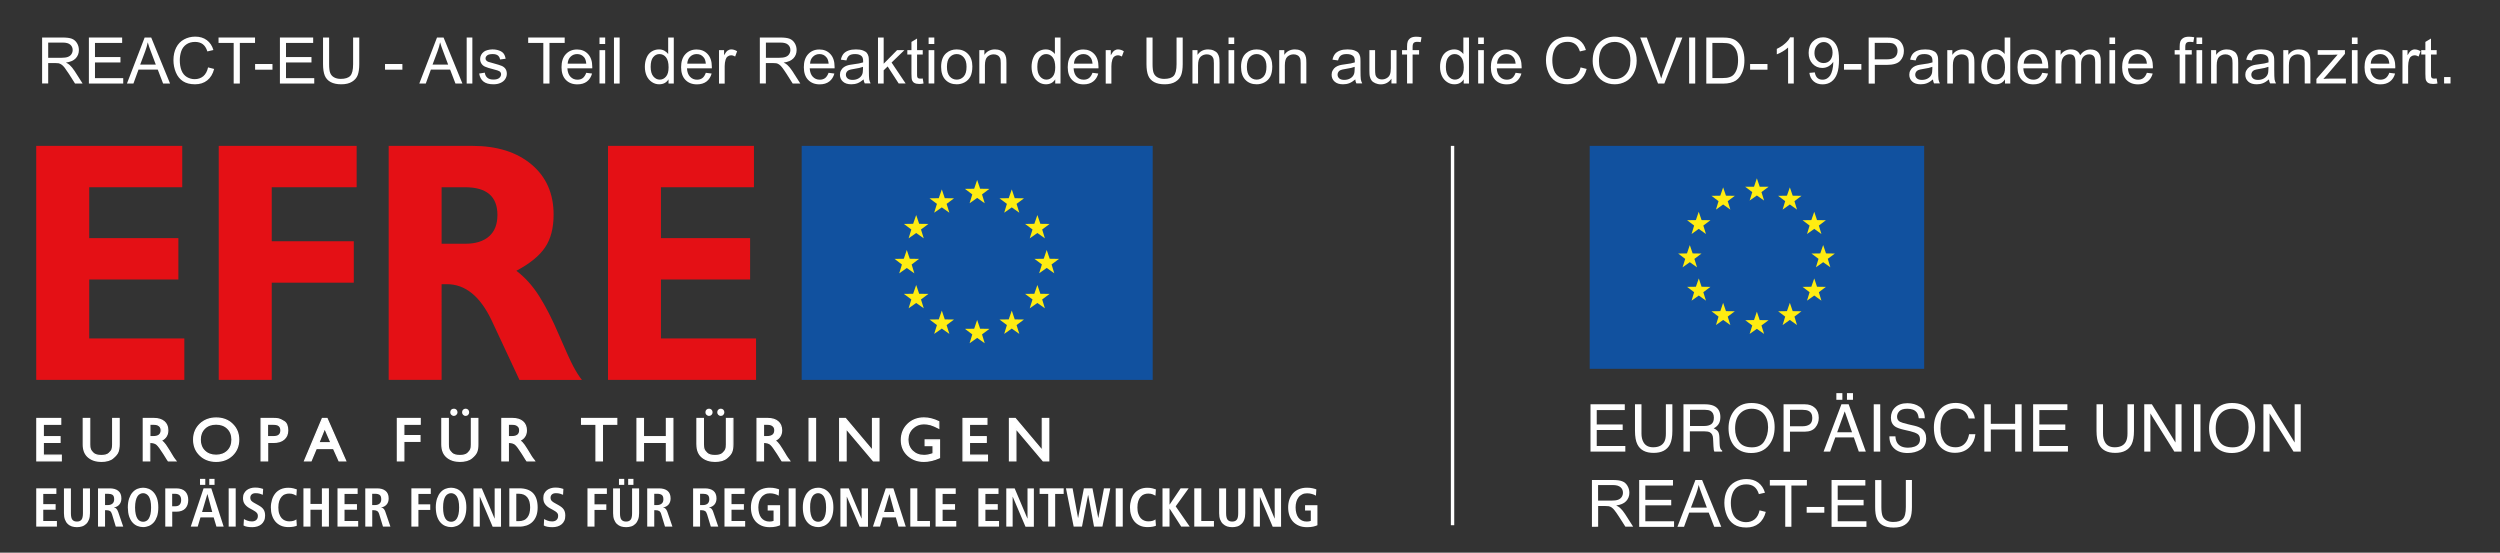 <?xml version="1.0" encoding="utf-8"?>
<!-- Generator: Adobe Illustrator 26.0.3, SVG Export Plug-In . SVG Version: 6.00 Build 0)  -->
<svg version="1.1" id="Ebene_1" xmlns="http://www.w3.org/2000/svg" xmlns:xlink="http://www.w3.org/1999/xlink" x="0px" y="0px"
	 viewBox="0 0 369.85 81.76" style="enable-background:new 0 0 369.85 81.76;" xml:space="preserve">
<rect x="0" y="0" width="369.85" height="81.76" fill="#333333" stroke="none"/>
<style type="text/css">
	.st0{fill:#11519F;}
	.st1{fill:#FFEC11;}
	.st2{fill:none;stroke:#FFEC11;stroke-width:0;stroke-miterlimit:3.864;}
	.st3{fill:#E41015;}
	.st4{fill:#FFFFFF;}
	.st5{fill:#FFFFFF;stroke:#FFFFFF;stroke-width:0.5;stroke-miterlimit:10;}
</style>
<rect x="118.6" y="21.58" class="st0" width="51.93" height="34.62"/>
<polygon class="st1" points="150.8,31.47 149.68,30.68 148.56,31.47 148.96,30.16 147.86,29.34 149.23,29.32 149.68,28.02 
	150.12,29.32 151.49,29.34 150.39,30.16 "/>
<polygon class="st2" points="150.8,31.47 149.68,30.68 148.56,31.47 148.96,30.16 147.86,29.34 149.23,29.32 149.68,28.02 
	150.12,29.32 151.49,29.34 150.39,30.16 "/>
<polygon class="st1" points="145.68,30.07 144.56,29.28 143.44,30.07 143.84,28.76 142.75,27.94 144.12,27.92 144.56,26.62 
	145,27.92 146.37,27.94 145.28,28.76 "/>
<polygon class="st2" points="145.68,30.07 144.56,29.28 143.44,30.07 143.84,28.76 142.75,27.94 144.12,27.92 144.56,26.62 
	145,27.92 146.37,27.94 145.28,28.76 "/>
<polygon class="st1" points="154.58,35.26 153.47,34.47 152.34,35.26 152.75,33.95 151.65,33.13 153.02,33.11 153.47,31.81 
	153.91,33.11 155.28,33.13 154.18,33.95 "/>
<polygon class="st2" points="154.58,35.26 153.47,34.47 152.34,35.26 152.75,33.95 151.65,33.13 153.02,33.11 153.47,31.81 
	153.91,33.11 155.28,33.13 154.18,33.95 "/>
<polygon class="st1" points="155.97,40.43 154.85,39.64 153.73,40.43 154.14,39.12 153.04,38.3 154.41,38.28 154.85,36.98 
	155.29,38.28 156.67,38.3 155.57,39.12 "/>
<polygon class="st2" points="155.97,40.43 154.85,39.64 153.73,40.43 154.14,39.12 153.04,38.3 154.41,38.28 154.85,36.98 
	155.29,38.28 156.67,38.3 155.57,39.12 "/>
<polygon class="st1" points="154.58,45.61 153.47,44.82 152.34,45.61 152.75,44.3 151.65,43.48 153.02,43.46 153.47,42.16 
	153.91,43.46 155.28,43.48 154.18,44.3 "/>
<polygon class="st2" points="154.58,45.61 153.47,44.82 152.34,45.61 152.75,44.3 151.65,43.48 153.02,43.46 153.47,42.16 
	153.91,43.46 155.28,43.48 154.18,44.3 "/>
<polygon class="st1" points="150.8,49.4 149.68,48.61 148.56,49.4 148.96,48.09 147.86,47.27 149.23,47.25 149.68,45.95 
	150.12,47.25 151.49,47.27 150.39,48.09 "/>
<polygon class="st2" points="150.8,49.4 149.68,48.61 148.56,49.4 148.96,48.09 147.86,47.27 149.23,47.25 149.68,45.95 
	150.12,47.25 151.49,47.27 150.39,48.09 "/>
<polygon class="st1" points="145.68,50.78 144.56,49.99 143.44,50.78 143.84,49.47 142.75,48.65 144.12,48.63 144.56,47.33 
	145,48.63 146.38,48.65 145.28,49.47 "/>
<polygon class="st2" points="145.68,50.78 144.56,49.99 143.44,50.78 143.84,49.47 142.75,48.65 144.12,48.63 144.56,47.33 
	145,48.63 146.38,48.65 145.28,49.47 "/>
<polygon class="st1" points="140.45,49.4 139.33,48.61 138.2,49.4 138.61,48.09 137.51,47.27 138.88,47.25 139.33,45.95 
	139.77,47.25 141.14,47.27 140.04,48.09 "/>
<polygon class="st2" points="140.45,49.4 139.33,48.61 138.2,49.4 138.61,48.09 137.51,47.27 138.88,47.25 139.33,45.95 
	139.77,47.25 141.14,47.27 140.04,48.09 "/>
<polygon class="st1" points="136.66,45.61 135.54,44.82 134.42,45.61 134.82,44.3 133.72,43.48 135.09,43.46 135.54,42.16 
	135.98,43.46 137.35,43.48 136.25,44.3 "/>
<polygon class="st2" points="136.66,45.61 135.54,44.82 134.42,45.61 134.82,44.3 133.72,43.48 135.09,43.46 135.54,42.16 
	135.98,43.46 137.35,43.48 136.25,44.3 "/>
<polygon class="st1" points="135.27,40.44 134.15,39.65 133.03,40.44 133.43,39.13 132.34,38.3 133.71,38.28 134.15,36.98 
	134.59,38.28 135.96,38.3 134.87,39.13 "/>
<polygon class="st2" points="135.27,40.44 134.15,39.65 133.03,40.44 133.43,39.13 132.34,38.3 133.71,38.28 134.15,36.98 
	134.59,38.28 135.96,38.3 134.87,39.13 "/>
<polygon class="st1" points="136.66,35.26 135.54,34.47 134.42,35.26 134.82,33.95 133.72,33.13 135.09,33.11 135.54,31.81 
	135.98,33.11 137.35,33.13 136.25,33.95 "/>
<polygon class="st2" points="136.66,35.26 135.54,34.47 134.42,35.26 134.82,33.95 133.72,33.13 135.09,33.11 135.54,31.81 
	135.98,33.11 137.35,33.13 136.25,33.95 "/>
<polygon class="st1" points="140.45,31.47 139.33,30.68 138.2,31.47 138.61,30.16 137.51,29.34 138.88,29.32 139.33,28.02 
	139.77,29.32 141.14,29.34 140.04,30.16 "/>
<polygon class="st2" points="140.45,31.47 139.33,30.68 138.2,31.47 138.61,30.16 137.51,29.34 138.88,29.32 139.33,28.02 
	139.77,29.32 141.14,29.34 140.04,30.16 "/>
<polygon class="st3" points="5.36,21.58 26.96,21.58 26.96,27.7 13.2,27.7 13.2,35.23 26.39,35.23 26.39,41.35 13.2,41.35 
	13.2,50.07 27.27,50.07 27.27,56.2 5.36,56.2 "/>
<polygon class="st3" points="32.36,21.58 52.76,21.58 52.76,27.7 40.2,27.7 40.2,35.69 52.34,35.69 52.34,41.82 40.2,41.82 
	40.2,56.2 32.36,56.2 "/>
<path class="st3" d="M65.34,36.06h3.48c1.52,0,2.7-0.36,3.53-1.09c0.83-0.73,1.24-1.78,1.24-3.17c0-2.73-1.59-4.1-4.78-4.1h-3.48
	V36.06 M57.5,21.58h12.36c3.67,0,6.59,0.92,8.77,2.75c2.18,1.83,3.27,4.31,3.27,7.42c0,1.97-0.41,3.58-1.25,4.83
	c-0.83,1.25-2.25,2.41-4.26,3.48c1.28,0.97,2.4,2.21,3.37,3.74c0.97,1.52,1.95,3.44,2.93,5.74c0.99,2.3,1.7,3.86,2.13,4.67
	c0.43,0.81,0.86,1.48,1.27,2h-9.24l-4.1-8.77c-1.7-3.6-3.91-5.4-6.64-5.4h-0.78V56.2H57.5V21.58z"/>
<polygon class="st3" points="89.95,21.58 111.54,21.58 111.54,27.7 97.78,27.7 97.78,35.23 110.97,35.23 110.97,41.35 97.78,41.35 
	97.78,50.07 111.85,50.07 111.85,56.2 89.95,56.2 "/>
<path class="st4" d="M154.21,66.68l-4.01-4.76l-0.85,0v6.25h0.94v-4.79l4.05,4.79h0.81v-6.25h-0.94V66.68 M142.48,68.17h3.6v-0.83
	h-2.66v-1.9h2.49v-0.83h-2.49v-1.85h2.58v-0.83h-3.51V68.17z M136.88,65.93h1.17v1.2c-0.5,0.18-0.94,0.27-1.33,0.27
	c-0.71,0-1.28-0.22-1.73-0.66c-0.45-0.44-0.68-1.01-0.68-1.69c0-0.66,0.23-1.22,0.69-1.67c0.46-0.45,1.01-0.68,1.66-0.68
	c0.36,0,0.71,0.05,1.05,0.15c0.34,0.1,0.73,0.27,1.17,0.5V62.4c-0.75-0.37-1.48-0.55-2.19-0.55c-0.96,0-1.76,0.31-2.39,0.93
	c-0.63,0.62-0.94,1.39-0.94,2.33c0,0.91,0.32,1.66,0.94,2.25c0.63,0.59,1.42,0.89,2.38,0.89c0.74,0,1.51-0.18,2.31-0.53v-2.62h-2.11
	V65.93z M129.09,66.68l-4.01-4.76l-0.85,0v6.25h0.94v-4.79l4.05,4.79h0.82v-6.25h-0.94V66.68z M120.64,61.92h-0.94v6.25h0.94V61.92z
	 M112.94,62.75h0.63c0.33,0,0.59,0.08,0.79,0.24c0.19,0.16,0.29,0.38,0.29,0.65c0,0.64-0.39,0.96-1.18,0.96h-0.52V62.75z M112,68.17
	h0.93v-2.73c0.47,0,0.82,0.09,1.05,0.28c0.23,0.19,0.58,0.66,1.06,1.42l0.49,0.79l0.16,0.24h1.09c-0.12-0.14-0.21-0.26-0.27-0.35
	c-0.07-0.09-0.13-0.18-0.19-0.29l-0.14-0.24l-0.3-0.49c-0.04-0.07-0.12-0.2-0.25-0.4c-0.13-0.2-0.25-0.38-0.36-0.55
	c-0.11-0.16-0.22-0.29-0.31-0.38c-0.09-0.09-0.22-0.2-0.36-0.3c0.32-0.12,0.56-0.31,0.74-0.57c0.18-0.26,0.26-0.57,0.26-0.92
	c0-0.56-0.18-1-0.55-1.3c-0.36-0.31-0.87-0.46-1.52-0.46H112V68.17z M103.12,65.75c0,0.82,0.25,1.44,0.74,1.86
	c0.5,0.42,1.13,0.63,1.91,0.63c0.77,0,1.34-0.16,1.73-0.49c0.39-0.33,0.63-0.63,0.74-0.91c0.11-0.28,0.16-0.64,0.16-1.09v-3.83
	h-0.94v3.83c0,0.32-0.03,0.56-0.1,0.73c-0.06,0.17-0.21,0.36-0.45,0.58c-0.24,0.22-0.63,0.33-1.16,0.33c-0.54,0-0.93-0.11-1.17-0.33
	c-0.24-0.22-0.39-0.42-0.45-0.59c-0.06-0.17-0.09-0.41-0.09-0.73v-3.83h-0.94V65.75z M95.18,61.92h-0.94v6.25h0.94v-2.73h3.41v2.73
	h0.94v-6.25H98.6v2.69h-3.41V61.92z M86.05,62.75h2.13v5.42h0.93v-5.42h2.12v-0.83h-5.18V62.75z M75.19,62.75h0.63
	c0.33,0,0.59,0.08,0.79,0.24c0.19,0.16,0.29,0.38,0.29,0.65c0,0.64-0.39,0.96-1.18,0.96h-0.53V62.75z M74.26,68.17h0.93v-2.73
	c0.47,0,0.82,0.09,1.05,0.28c0.23,0.19,0.58,0.66,1.06,1.42l0.49,0.79l0.16,0.24h1.08c-0.12-0.14-0.21-0.26-0.27-0.35
	c-0.06-0.09-0.13-0.18-0.19-0.29l-0.14-0.24l-0.3-0.49c-0.04-0.07-0.12-0.2-0.25-0.4c-0.13-0.2-0.25-0.38-0.36-0.55
	c-0.11-0.16-0.22-0.29-0.31-0.38c-0.09-0.09-0.21-0.2-0.36-0.3c0.32-0.12,0.57-0.31,0.74-0.57c0.17-0.26,0.26-0.57,0.26-0.92
	c0-0.56-0.18-1-0.55-1.3c-0.36-0.31-0.87-0.46-1.52-0.46h-1.54V68.17z M65.38,65.75c0,0.82,0.25,1.44,0.74,1.86
	c0.5,0.42,1.13,0.63,1.91,0.63c0.77,0,1.34-0.16,1.73-0.49c0.39-0.33,0.63-0.63,0.75-0.91c0.11-0.28,0.16-0.64,0.16-1.09v-3.83
	h-0.94v3.83c0,0.32-0.03,0.56-0.09,0.73c-0.06,0.17-0.21,0.36-0.45,0.58c-0.24,0.22-0.63,0.33-1.16,0.33
	c-0.54,0-0.93-0.11-1.17-0.33c-0.24-0.22-0.39-0.42-0.45-0.59c-0.06-0.17-0.1-0.41-0.1-0.73v-3.83h-0.93V65.75z M58.8,68.17h0.94
	v-2.89h2.39v-0.83h-2.39v-1.7h2.42v-0.83H58.8V68.17z M47.16,65.5l0.88-2.17l0.94,2.17H47.16z M50.17,68.17h0.97l-2.75-6.25H47.7
	l-2.63,6.25l0.95,0l0.77-1.84h2.55L50.17,68.17z M39.57,62.75h0.9c0.74,0,1.11,0.31,1.11,0.92c0,0.63-0.37,0.94-1.1,0.94h-0.91
	V62.75z M38.63,68.17h0.93v-2.73h0.9c0.65,0,1.16-0.16,1.53-0.47c0.37-0.31,0.55-0.74,0.55-1.28c0-0.65-0.17-1.08-0.51-1.31
	c-0.34-0.22-0.61-0.36-0.81-0.4c-0.19-0.04-0.47-0.06-0.82-0.06h-1.77V68.17z M33.68,63.37c0.44,0.42,0.65,0.98,0.65,1.67
	c0,0.69-0.22,1.25-0.65,1.68c-0.43,0.42-1.01,0.64-1.71,0.64c-0.71,0-1.27-0.21-1.7-0.64c-0.43-0.43-0.65-0.99-0.65-1.68
	c0-0.69,0.21-1.24,0.65-1.67c0.43-0.43,1-0.64,1.7-0.64C32.67,62.73,33.24,62.95,33.68,63.37 M29.59,62.75
	c-0.63,0.6-0.94,1.36-0.94,2.29c0,0.93,0.31,1.7,0.94,2.3c0.63,0.6,1.42,0.9,2.39,0.9c0.96,0,1.75-0.3,2.38-0.9
	c0.63-0.6,0.94-1.37,0.94-2.3c0-0.93-0.31-1.69-0.94-2.29c-0.62-0.6-1.42-0.9-2.39-0.9C31.01,61.85,30.22,62.15,29.59,62.75
	 M22.15,62.75h0.63c0.33,0,0.59,0.08,0.79,0.24c0.19,0.16,0.29,0.38,0.29,0.65c0,0.64-0.39,0.96-1.18,0.96h-0.52V62.75z
	 M21.21,68.17h0.94v-2.73c0.47,0,0.82,0.09,1.05,0.28c0.23,0.19,0.58,0.66,1.06,1.42l0.49,0.79l0.16,0.24h1.09
	c-0.12-0.14-0.21-0.26-0.27-0.35c-0.06-0.09-0.13-0.18-0.19-0.29l-0.14-0.24l-0.3-0.49c-0.04-0.07-0.12-0.2-0.25-0.4
	c-0.13-0.2-0.25-0.38-0.36-0.55c-0.11-0.16-0.22-0.29-0.31-0.38c-0.09-0.09-0.21-0.2-0.35-0.3c0.32-0.12,0.56-0.31,0.74-0.57
	c0.18-0.26,0.26-0.57,0.26-0.92c0-0.56-0.18-1-0.54-1.3c-0.36-0.31-0.87-0.46-1.53-0.46h-1.54V68.17z M12.33,65.75
	c0,0.82,0.25,1.45,0.75,1.87c0.5,0.42,1.13,0.63,1.91,0.63c0.77,0,1.34-0.16,1.73-0.49c0.39-0.33,0.63-0.63,0.74-0.91
	c0.11-0.28,0.17-0.64,0.17-1.09v-3.83h-0.94v3.83c0,0.32-0.03,0.56-0.09,0.73c-0.06,0.17-0.21,0.36-0.45,0.58
	c-0.24,0.22-0.62,0.33-1.16,0.33c-0.55,0-0.94-0.11-1.17-0.33c-0.24-0.22-0.39-0.42-0.45-0.59c-0.06-0.17-0.09-0.41-0.09-0.73v-3.83
	h-0.94V65.75z M5.46,68.17h3.6v-0.83H6.4v-1.9h2.48v-0.83H6.4v-1.85h2.58v-0.83H5.46V68.17z"/>
<path class="st4" d="M9.15,68.27H5.36v-6.45h3.71v1.03H6.49v1.66h2.48v1.03H6.49v1.7h2.66V68.27z M5.56,68.07h3.4v-0.64H6.3v-2.09
	h2.49v-0.64H6.3v-2.05h2.58v-0.64H5.56V68.07z"/>
<path class="st4" d="M14.98,68.34c-0.8,0-1.46-0.22-1.97-0.65c-0.52-0.44-0.78-1.09-0.78-1.94v-3.93h1.13v3.93
	c0,0.3,0.03,0.53,0.09,0.69c0.06,0.16,0.2,0.34,0.42,0.55c0.22,0.2,0.59,0.31,1.11,0.31c0.51,0,0.88-0.1,1.09-0.3
	c0.23-0.21,0.37-0.4,0.42-0.55c0.06-0.16,0.09-0.39,0.09-0.7v-3.93h1.13v3.93c0,0.45-0.06,0.83-0.17,1.12
	c-0.11,0.3-0.37,0.62-0.77,0.95C16.37,68.17,15.77,68.34,14.98,68.34 M12.42,62.02v3.73c0,0.79,0.24,1.39,0.71,1.79
	c0.48,0.4,1.1,0.6,1.85,0.6c0.74,0,1.3-0.16,1.67-0.47c0.37-0.32,0.61-0.61,0.72-0.88c0.1-0.27,0.16-0.62,0.16-1.05v-3.73h-0.74
	v3.73c0,0.33-0.03,0.58-0.1,0.76c-0.07,0.18-0.22,0.39-0.47,0.62c-0.26,0.24-0.67,0.36-1.23,0.36c-0.57,0-0.98-0.12-1.24-0.36
	c-0.25-0.23-0.41-0.44-0.47-0.63c-0.07-0.18-0.1-0.43-0.1-0.76v-3.73H12.42z"/>
<path class="st4" d="M26.2,68.27h-1.35l-0.19-0.28l-0.49-0.79c-0.47-0.75-0.82-1.22-1.04-1.4c-0.19-0.16-0.5-0.25-0.89-0.26v2.73
	h-1.13v-6.45h1.63c0.68,0,1.21,0.16,1.59,0.48c0.38,0.32,0.58,0.78,0.58,1.37c0,0.37-0.09,0.69-0.28,0.97
	c-0.16,0.23-0.37,0.41-0.63,0.54c0.09,0.07,0.17,0.14,0.24,0.21c0.1,0.1,0.2,0.23,0.32,0.39c0.11,0.16,0.23,0.35,0.36,0.55
	c0.13,0.21,0.21,0.34,0.25,0.4l0.44,0.73c0.06,0.1,0.12,0.19,0.18,0.28c0.06,0.09,0.15,0.21,0.26,0.34L26.2,68.27z M24.96,68.07
	h0.83c-0.06-0.08-0.11-0.14-0.15-0.2c-0.06-0.09-0.13-0.19-0.19-0.29l-0.14-0.25l-0.3-0.49c-0.04-0.06-0.12-0.2-0.25-0.4
	c-0.13-0.2-0.25-0.38-0.35-0.54c-0.11-0.16-0.21-0.28-0.3-0.37c-0.09-0.09-0.2-0.19-0.34-0.29l-0.14-0.11l0.16-0.06
	c0.3-0.11,0.53-0.29,0.7-0.53c0.16-0.25,0.25-0.54,0.25-0.87c0-0.54-0.17-0.94-0.51-1.23c-0.34-0.29-0.84-0.44-1.46-0.44h-1.44v6.06
	h0.74v-2.73h0.1c0.49,0,0.86,0.1,1.11,0.3c0.24,0.2,0.59,0.67,1.08,1.45L24.96,68.07z"/>
<path class="st4" d="M22.67,64.71h-0.62v-2.05h0.72c0.35,0,0.64,0.09,0.85,0.27c0.21,0.18,0.32,0.43,0.32,0.73
	C23.95,64.13,23.73,64.71,22.67,64.71 M22.25,64.51h0.43c0.73,0,1.08-0.28,1.08-0.86c0-0.25-0.08-0.44-0.25-0.58
	c-0.18-0.15-0.42-0.22-0.72-0.22h-0.53V64.51z"/>
<path class="st4" d="M31.98,68.34c-0.98,0-1.81-0.31-2.45-0.93c-0.65-0.62-0.97-1.42-0.97-2.37c0-0.95,0.33-1.74,0.97-2.36
	c0.64-0.61,1.47-0.93,2.45-0.93c0.99,0,1.81,0.31,2.45,0.93c0.64,0.62,0.97,1.41,0.97,2.36c0,0.96-0.33,1.75-0.97,2.37
	C33.78,68.03,32.96,68.34,31.98,68.34 M31.98,61.94c-0.93,0-1.71,0.29-2.32,0.88c-0.6,0.58-0.91,1.33-0.91,2.22
	c0,0.9,0.31,1.65,0.91,2.23c0.61,0.58,1.39,0.88,2.32,0.88c0.93,0,1.71-0.29,2.32-0.88c0.6-0.58,0.91-1.33,0.91-2.23
	c0-0.9-0.31-1.65-0.91-2.22C33.69,62.24,32.91,61.94,31.98,61.94"/>
<path class="st4" d="M31.97,67.45c-0.73,0-1.32-0.22-1.77-0.67c-0.45-0.44-0.68-1.03-0.68-1.75c0-0.71,0.23-1.29,0.68-1.74
	c0.44-0.44,1.04-0.67,1.77-0.67c0.73,0,1.33,0.22,1.78,0.67c0.46,0.44,0.68,1.03,0.68,1.74c0,0.72-0.23,1.3-0.68,1.75
	C33.29,67.23,32.69,67.45,31.97,67.45 M31.97,62.83c-0.68,0-1.23,0.2-1.64,0.61c-0.41,0.4-0.62,0.94-0.62,1.6
	c0,0.66,0.21,1.21,0.62,1.61c0.41,0.4,0.96,0.61,1.64,0.61c0.67,0,1.23-0.21,1.64-0.61c0.41-0.4,0.62-0.94,0.62-1.61
	c0-0.66-0.21-1.2-0.62-1.6C33.19,63.03,32.64,62.83,31.97,62.83"/>
<path class="st4" d="M39.67,68.27h-1.13v-6.45h1.87c0.36,0,0.64,0.02,0.84,0.07c0.21,0.05,0.48,0.18,0.84,0.41
	c0.37,0.24,0.56,0.71,0.56,1.39c0,0.57-0.2,1.03-0.59,1.36c-0.38,0.33-0.92,0.49-1.59,0.49h-0.79V68.27z M38.73,68.07h0.74v-2.73
	h0.99c0.62,0,1.12-0.15,1.47-0.45c0.35-0.3,0.52-0.69,0.52-1.21c0-0.61-0.16-1.03-0.47-1.23c-0.33-0.21-0.59-0.34-0.77-0.38
	c-0.19-0.04-0.46-0.06-0.8-0.06h-1.68V68.07z"/>
<path class="st4" d="M40.48,64.71h-1.01v-2.05h1c1,0,1.21,0.55,1.21,1.01C41.67,64.14,41.46,64.71,40.48,64.71 M39.66,64.51h0.81
	c0.68,0,1-0.27,1-0.84c0-0.56-0.32-0.82-1.01-0.82h-0.8V64.51z"/>
<path class="st4" d="M46.08,68.27l-1.16,0l2.71-6.45h0.81l2.84,6.45l-1.18,0l-0.82-1.83h-2.43L46.08,68.27z M45.21,68.07l0.74,0
	l0.77-1.84h2.68l0.82,1.83h0.76l-2.67-6.06h-0.56L45.21,68.07z"/>
<path class="st4" d="M49.13,65.6h-2.12l1.02-2.52L49.13,65.6z M47.3,65.41h1.53l-0.79-1.82L47.3,65.41z"/>
<path class="st4" d="M59.83,68.27H58.7v-6.45h3.55v1.03h-2.42v1.5h2.39v1.03h-2.39V68.27z M58.9,68.07h0.74v-2.89h2.39v-0.64h-2.39
	v-1.89h2.42v-0.64H58.9V68.07z"/>
<path class="st4" d="M68.03,68.34c-0.79,0-1.46-0.22-1.97-0.65c-0.52-0.44-0.78-1.09-0.78-1.94v-3.93h1.13v3.93
	c0,0.3,0.03,0.53,0.09,0.69c0.06,0.15,0.2,0.34,0.42,0.55c0.22,0.2,0.59,0.31,1.11,0.31c0.51,0,0.88-0.1,1.1-0.3
	c0.22-0.21,0.37-0.4,0.43-0.55c0.06-0.16,0.09-0.39,0.09-0.7v-3.93h1.13v3.93c0,0.45-0.05,0.83-0.17,1.12
	c-0.11,0.3-0.37,0.62-0.77,0.95C69.42,68.17,68.81,68.34,68.03,68.34 M65.47,62.02v3.74c0,0.79,0.24,1.39,0.71,1.79
	c0.48,0.4,1.1,0.6,1.84,0.6c0.74,0,1.3-0.16,1.67-0.47c0.37-0.32,0.62-0.61,0.72-0.88c0.1-0.27,0.16-0.62,0.16-1.05v-3.74h-0.74
	v3.73c0,0.33-0.03,0.58-0.1,0.76c-0.07,0.18-0.22,0.39-0.47,0.62c-0.26,0.24-0.67,0.36-1.23,0.36c-0.57,0-0.98-0.12-1.24-0.36
	c-0.25-0.23-0.41-0.44-0.47-0.63c-0.07-0.18-0.1-0.43-0.1-0.76v-3.73H65.47z"/>
<path class="st4" d="M79.24,68.27H77.9l-0.19-0.28l-0.49-0.79c-0.47-0.75-0.82-1.22-1.04-1.4c-0.2-0.16-0.5-0.25-0.89-0.26v2.73
	h-1.13v-6.45h1.63c0.68,0,1.21,0.16,1.59,0.48c0.38,0.32,0.58,0.78,0.58,1.37c0,0.37-0.09,0.69-0.28,0.97
	c-0.15,0.23-0.37,0.41-0.63,0.54c0.09,0.07,0.17,0.14,0.24,0.21c0.1,0.1,0.2,0.24,0.32,0.39c0.11,0.16,0.23,0.34,0.36,0.55
	c0.13,0.21,0.21,0.34,0.25,0.4l0.44,0.73c0.06,0.1,0.12,0.19,0.19,0.28c0.06,0.09,0.15,0.21,0.27,0.34L79.24,68.27z M78,68.07h0.83
	c-0.06-0.08-0.11-0.14-0.15-0.2c-0.07-0.09-0.13-0.19-0.19-0.29l-0.14-0.25l-0.3-0.49c-0.04-0.06-0.12-0.2-0.25-0.4
	c-0.13-0.21-0.25-0.39-0.36-0.54c-0.11-0.15-0.21-0.28-0.3-0.37c-0.09-0.09-0.2-0.19-0.34-0.29l-0.14-0.11l0.17-0.06
	c0.3-0.11,0.53-0.29,0.69-0.53c0.16-0.25,0.25-0.54,0.25-0.87c0-0.53-0.17-0.94-0.51-1.23c-0.34-0.29-0.84-0.44-1.46-0.44h-1.44
	v6.06h0.74v-2.73h0.1c0.49,0,0.86,0.1,1.11,0.3c0.24,0.2,0.59,0.67,1.08,1.45L78,68.07z"/>
<path class="st4" d="M75.72,64.71H75.1v-2.05h0.73c0.35,0,0.64,0.09,0.85,0.27c0.22,0.18,0.32,0.43,0.32,0.73
	C76.99,64.13,76.77,64.71,75.72,64.71 M75.29,64.51h0.43c0.73,0,1.08-0.28,1.08-0.86c0-0.25-0.08-0.44-0.26-0.58
	c-0.17-0.15-0.42-0.22-0.72-0.22h-0.53V64.51z"/>
<path class="st4" d="M89.21,68.27h-1.13v-5.42h-2.13v-1.03h5.38v1.03h-2.12V68.27z M88.28,68.07h0.74v-5.42h2.12v-0.64h-4.99v0.64
	h2.13V68.07z"/>
<path class="st4" d="M99.63,68.27H98.5v-2.73h-3.22v2.73h-1.13v-6.45h1.13v2.69h3.22v-2.69h1.13V68.27z M98.69,68.07h0.74v-6.06
	h-0.74v2.69h-3.61v-2.69h-0.74v6.06h0.74v-2.73h3.61V68.07z"/>
<path class="st4" d="M105.77,68.34c-0.79,0-1.46-0.22-1.97-0.65c-0.52-0.44-0.78-1.09-0.78-1.94v-3.93h1.13v3.93
	c0,0.3,0.03,0.53,0.09,0.69c0.06,0.16,0.2,0.34,0.42,0.55c0.22,0.2,0.59,0.31,1.11,0.31c0.51,0,0.88-0.1,1.09-0.3
	c0.23-0.21,0.37-0.4,0.43-0.55c0.06-0.16,0.09-0.39,0.09-0.7v-3.93h1.13v3.93c0,0.45-0.06,0.83-0.17,1.12
	c-0.11,0.3-0.37,0.62-0.77,0.95C107.16,68.17,106.56,68.34,105.77,68.34 M103.22,62.02v3.74c0,0.79,0.24,1.39,0.71,1.79
	c0.48,0.4,1.1,0.6,1.85,0.6c0.74,0,1.3-0.16,1.67-0.47c0.37-0.32,0.61-0.61,0.72-0.88c0.1-0.27,0.16-0.62,0.16-1.05v-3.74h-0.74
	v3.73c0,0.33-0.03,0.58-0.1,0.76c-0.07,0.18-0.22,0.39-0.48,0.62c-0.25,0.24-0.67,0.36-1.23,0.36c-0.57,0-0.98-0.12-1.24-0.36
	c-0.25-0.23-0.41-0.44-0.47-0.63c-0.07-0.18-0.1-0.43-0.1-0.76v-3.73H103.22z"/>
<path class="st4" d="M116.99,68.27h-1.34l-0.19-0.28l-0.49-0.79c-0.47-0.75-0.82-1.22-1.04-1.4c-0.2-0.16-0.5-0.25-0.89-0.26v2.73
	h-1.13v-6.45h1.64c0.68,0,1.21,0.16,1.59,0.48c0.38,0.32,0.58,0.78,0.58,1.37c0,0.37-0.09,0.69-0.28,0.97
	c-0.16,0.23-0.37,0.41-0.63,0.54c0.09,0.07,0.17,0.14,0.24,0.21c0.1,0.1,0.2,0.24,0.32,0.39c0.11,0.16,0.23,0.34,0.36,0.55
	c0.13,0.21,0.21,0.34,0.25,0.4l0.44,0.73c0.06,0.1,0.12,0.19,0.19,0.28c0.06,0.09,0.15,0.21,0.27,0.35L116.99,68.27z M115.75,68.07
	h0.83c-0.06-0.07-0.11-0.14-0.15-0.2c-0.07-0.09-0.13-0.19-0.19-0.29l-0.14-0.25l-0.3-0.49c-0.04-0.06-0.12-0.2-0.25-0.4
	c-0.13-0.21-0.25-0.39-0.36-0.54c-0.11-0.15-0.21-0.28-0.3-0.37c-0.09-0.09-0.2-0.19-0.34-0.29l-0.14-0.11l0.16-0.06
	c0.3-0.11,0.53-0.29,0.7-0.53c0.16-0.25,0.25-0.54,0.25-0.87c0-0.54-0.17-0.94-0.51-1.23c-0.34-0.29-0.84-0.44-1.46-0.44h-1.44v6.06
	h0.74v-2.73h0.1c0.49,0,0.86,0.1,1.11,0.3c0.24,0.2,0.59,0.67,1.08,1.45L115.75,68.07z"/>
<path class="st4" d="M113.46,64.71h-0.62v-2.05h0.72c0.35,0,0.64,0.09,0.85,0.27c0.22,0.18,0.32,0.43,0.32,0.73
	C114.74,64.13,114.52,64.71,113.46,64.71 M113.03,64.51h0.43c0.73,0,1.08-0.28,1.08-0.86c0-0.25-0.08-0.44-0.25-0.58
	c-0.18-0.15-0.42-0.22-0.72-0.22h-0.53V64.51z"/>
<path class="st4" d="M120.74,68.27h-1.13v-6.45h1.13V68.27z M119.8,68.07h0.74v-6.06h-0.74V68.07z"/>
<path class="st4" d="M130.12,68.27h-0.95l-0.03-0.03l-3.88-4.59v4.62h-1.13v-6.45h0.99l3.87,4.59v-4.59h1.13V68.27z M129.26,68.07
	h0.67v-6.06h-0.74v4.93l-4.15-4.93h-0.71v6.06h0.75v-4.95L129.26,68.07z"/>
<path class="st4" d="M136.68,68.34c-0.98,0-1.8-0.31-2.45-0.92c-0.65-0.61-0.97-1.39-0.97-2.32c0-0.96,0.33-1.77,0.97-2.4
	c0.65-0.63,1.47-0.96,2.46-0.96c0.72,0,1.47,0.19,2.23,0.56l0.05,0.03v1.17l-0.14-0.08c-0.44-0.23-0.82-0.4-1.15-0.5
	c-0.33-0.1-0.67-0.14-1.02-0.14c-0.62,0-1.16,0.22-1.6,0.65c-0.44,0.43-0.66,0.97-0.66,1.6c0,0.66,0.21,1.2,0.64,1.62
	c0.43,0.42,0.99,0.64,1.67,0.64c0.35,0,0.77-0.08,1.24-0.24v-1.04h-1.17v-1.03h2.3v2.78l-0.06,0.03
	C138.22,68.16,137.43,68.34,136.68,68.34 M136.69,61.94c-0.93,0-1.71,0.3-2.32,0.9c-0.61,0.59-0.92,1.36-0.92,2.26
	c0,0.88,0.31,1.61,0.92,2.18c0.61,0.57,1.39,0.86,2.31,0.86c0.71,0,1.45-0.17,2.21-0.5v-2.46h-1.91v0.64h1.17v1.37l-0.06,0.02
	c-0.51,0.18-0.97,0.28-1.36,0.28c-0.73,0-1.33-0.23-1.8-0.69c-0.47-0.46-0.71-1.05-0.71-1.76c0-0.68,0.24-1.27,0.72-1.74
	c0.48-0.47,1.06-0.71,1.73-0.71c0.37,0,0.73,0.05,1.08,0.15c0.3,0.09,0.66,0.24,1.05,0.43v-0.72
	C138.06,62.12,137.36,61.94,136.69,61.94"/>
<path class="st4" d="M146.17,68.27h-3.79v-6.45h3.71v1.03h-2.58v1.66h2.48v1.03h-2.48v1.7h2.66V68.27z M142.57,68.07h3.41v-0.64
	h-2.66v-2.09h2.49v-0.64h-2.49v-2.05h2.58v-0.64h-3.32V68.07z"/>
<path class="st4" d="M155.24,68.27h-0.95l-0.03-0.03l-3.88-4.59v4.62h-1.13v-6.45h0.99l3.87,4.59v-4.59h1.13V68.27z M154.37,68.07
	h0.67v-6.06h-0.75v4.93l-4.15-4.93h-0.71v6.06h0.75v-4.95L154.37,68.07z"/>
<path class="st4" d="M193.06,75.53h0.86v1.53c-0.07,0.03-0.16,0.05-0.26,0.07c-0.1,0.02-0.22,0.03-0.34,0.03
	c-0.26,0-0.5-0.05-0.71-0.15c-0.2-0.1-0.38-0.24-0.52-0.42c-0.14-0.18-0.24-0.4-0.31-0.66c-0.07-0.26-0.11-0.55-0.11-0.87
	c0-0.29,0.04-0.57,0.11-0.82c0.07-0.25,0.18-0.48,0.32-0.66c0.14-0.19,0.32-0.33,0.54-0.44c0.21-0.11,0.45-0.16,0.73-0.16
	c0.26,0,0.5,0.03,0.72,0.1c0.22,0.06,0.42,0.15,0.59,0.25l0.06-0.93c-0.11-0.05-0.28-0.1-0.53-0.16c-0.25-0.06-0.53-0.09-0.85-0.09
	c-0.46,0-0.86,0.08-1.2,0.22c-0.35,0.14-0.64,0.35-0.88,0.61c-0.23,0.26-0.41,0.57-0.53,0.92c-0.12,0.36-0.18,0.74-0.18,1.17
	c0,0.42,0.06,0.81,0.18,1.17c0.12,0.35,0.3,0.66,0.53,0.92c0.24,0.26,0.53,0.46,0.88,0.61c0.35,0.15,0.75,0.22,1.2,0.22
	c0.37,0,0.69-0.03,0.94-0.09c0.25-0.06,0.45-0.13,0.6-0.2v-2.96h-1.83V75.53 M185.45,77.91h0.94V73.5h0.01l1.88,4.42h1.24v-5.67
	h-0.94v4.45h-0.02l-1.88-4.45h-1.23V77.91z M180.36,72.25v3.67c0,0.37,0.05,0.69,0.15,0.95c0.1,0.26,0.24,0.48,0.42,0.64
	c0.18,0.17,0.38,0.29,0.61,0.37c0.23,0.07,0.48,0.11,0.76,0.11c0.27,0,0.52-0.04,0.75-0.11c0.23-0.07,0.44-0.2,0.61-0.37
	c0.18-0.17,0.32-0.38,0.41-0.64c0.1-0.26,0.15-0.58,0.15-0.95v-3.67h-1.04v3.67c0,0.47-0.07,0.8-0.22,0.97
	c-0.14,0.18-0.37,0.27-0.67,0.27c-0.3,0-0.53-0.09-0.68-0.27c-0.14-0.18-0.22-0.5-0.22-0.97v-3.67H180.36z M176.68,77.91h2.91v-0.83
	h-1.87v-4.84h-1.04V77.91z M171.98,77.91h1.04v-2.66h0.02l1.71,2.66h1.26l-2.08-3l1.92-2.67h-1.19l-1.62,2.4h-0.02v-2.4h-1.04V77.91
	z M170.94,76.84c-0.12,0.09-0.26,0.16-0.43,0.21c-0.17,0.05-0.38,0.08-0.64,0.08c-0.22,0-0.42-0.04-0.61-0.12
	c-0.19-0.08-0.36-0.19-0.51-0.36c-0.15-0.17-0.26-0.38-0.35-0.64c-0.09-0.26-0.13-0.58-0.13-0.94c0-0.37,0.04-0.68,0.13-0.94
	c0.09-0.26,0.2-0.47,0.35-0.64c0.15-0.17,0.32-0.29,0.51-0.36c0.2-0.08,0.4-0.11,0.61-0.11c0.27,0,0.48,0.04,0.65,0.11
	c0.17,0.08,0.31,0.14,0.42,0.2L171,72.4c-0.11-0.04-0.27-0.09-0.49-0.15c-0.22-0.06-0.47-0.09-0.77-0.09
	c-0.42,0-0.79,0.08-1.11,0.22c-0.32,0.15-0.59,0.35-0.8,0.61c-0.22,0.26-0.38,0.57-0.49,0.93c-0.11,0.36-0.17,0.74-0.17,1.15
	c0,0.42,0.05,0.8,0.17,1.16c0.11,0.36,0.28,0.66,0.49,0.92c0.22,0.26,0.49,0.46,0.81,0.61c0.33,0.15,0.7,0.22,1.14,0.22
	c0.26,0,0.5-0.02,0.73-0.06c0.22-0.04,0.39-0.09,0.5-0.15L170.94,76.84z M165.06,77.91h1.04v-5.67h-1.04V77.91z M161.85,77.91h1.24
	l1.17-5.67h-0.94l-0.83,4.37h-0.02l-0.85-4.37h-1.27l-0.85,4.37h-0.02l-0.8-4.37h-0.98l1.14,5.67h1.23l0.89-4.64H161L161.85,77.91z
	 M155.06,77.91h1.04v-4.84h1.26v-0.83h-3.56v0.83h1.27V77.91z M148.87,77.91h0.94V73.5h0.02l1.88,4.42h1.24v-5.67h-0.94v4.45h-0.02
	l-1.88-4.45h-1.24V77.91z M144.74,77.91h3.06v-0.83h-2.02v-1.67h1.83v-0.83h-1.83v-1.51h1.94v-0.83h-2.98V77.91z M138.41,77.91h3.06
	v-0.83h-2.02v-1.67h1.84v-0.83h-1.84v-1.51h1.94v-0.83h-2.98V77.91z M134.67,77.91h2.91v-0.83h-1.87v-4.84h-1.04V77.91z
	 M130.79,75.75l0.78-2.64h0.02l0.72,2.64H130.79z M132.92,77.91H134l-1.83-5.67h-1.13l-1.9,5.67h1.04l0.4-1.37h1.95L132.92,77.91z
	 M124.33,77.91h0.94V73.5h0.02l1.88,4.42h1.24v-5.67h-0.94v4.45h-0.02l-1.88-4.45h-1.24V77.91z M119.94,74.09
	c0.06-0.27,0.15-0.49,0.25-0.65c0.11-0.17,0.23-0.28,0.38-0.36c0.15-0.08,0.3-0.12,0.46-0.12c0.16,0,0.31,0.04,0.46,0.12
	c0.15,0.08,0.27,0.2,0.38,0.36c0.1,0.17,0.19,0.38,0.25,0.65c0.06,0.27,0.09,0.6,0.09,0.99c0,0.39-0.03,0.72-0.09,0.99
	c-0.06,0.27-0.15,0.49-0.25,0.65c-0.11,0.17-0.23,0.29-0.38,0.36c-0.15,0.08-0.3,0.11-0.46,0.11c-0.17,0-0.32-0.04-0.46-0.11
	c-0.15-0.07-0.27-0.19-0.38-0.36c-0.1-0.17-0.19-0.38-0.25-0.65c-0.07-0.27-0.09-0.6-0.09-0.99
	C119.84,74.69,119.87,74.36,119.94,74.09 M118.96,76.39c0.12,0.37,0.29,0.67,0.5,0.9c0.21,0.24,0.45,0.41,0.72,0.52
	c0.27,0.11,0.56,0.17,0.85,0.17c0.29,0,0.57-0.06,0.85-0.17c0.27-0.11,0.51-0.29,0.72-0.52c0.21-0.23,0.38-0.54,0.5-0.9
	c0.12-0.37,0.19-0.81,0.19-1.32c0-0.51-0.06-0.95-0.19-1.32c-0.12-0.37-0.29-0.67-0.5-0.9c-0.21-0.24-0.45-0.41-0.72-0.53
	c-0.27-0.11-0.55-0.17-0.85-0.17c-0.29,0-0.58,0.06-0.85,0.17c-0.27,0.11-0.51,0.29-0.72,0.53c-0.21,0.23-0.37,0.54-0.5,0.9
	c-0.13,0.37-0.19,0.81-0.19,1.32C118.77,75.59,118.84,76.03,118.96,76.39 M116.67,77.91h1.04v-5.67h-1.04V77.91z M113.58,75.53h0.86
	v1.53c-0.07,0.03-0.16,0.05-0.26,0.07c-0.1,0.02-0.22,0.03-0.34,0.03c-0.27,0-0.5-0.05-0.71-0.15c-0.21-0.1-0.38-0.24-0.52-0.42
	c-0.14-0.18-0.24-0.4-0.31-0.66c-0.07-0.26-0.11-0.55-0.11-0.87c0-0.29,0.04-0.57,0.11-0.82c0.07-0.25,0.18-0.48,0.33-0.66
	c0.14-0.19,0.32-0.33,0.53-0.44c0.21-0.11,0.46-0.16,0.73-0.16c0.26,0,0.5,0.03,0.73,0.1c0.22,0.06,0.42,0.15,0.58,0.25l0.06-0.93
	c-0.11-0.05-0.28-0.1-0.53-0.16c-0.24-0.06-0.52-0.09-0.85-0.09c-0.46,0-0.86,0.08-1.21,0.22c-0.34,0.14-0.64,0.35-0.87,0.61
	c-0.24,0.26-0.41,0.57-0.53,0.92c-0.12,0.36-0.18,0.74-0.18,1.17c0,0.42,0.06,0.81,0.18,1.17c0.12,0.35,0.3,0.66,0.53,0.92
	c0.24,0.26,0.53,0.46,0.87,0.61c0.35,0.15,0.75,0.22,1.2,0.22c0.37,0,0.69-0.03,0.94-0.09c0.25-0.06,0.45-0.13,0.6-0.2v-2.96h-1.84
	V75.53z M107.18,77.91h3.06v-0.83h-2.02v-1.67h1.83v-0.83h-1.83v-1.51h1.94v-0.83h-2.98V77.91z M102.53,77.91h1.04v-2.43h0.24
	c0.19,0,0.35,0.04,0.49,0.12c0.13,0.08,0.23,0.24,0.3,0.47l0.56,1.84h1.1l-0.74-2.16c-0.04-0.13-0.09-0.24-0.14-0.32
	c-0.05-0.08-0.1-0.15-0.16-0.2c-0.05-0.05-0.11-0.08-0.16-0.1c-0.05-0.02-0.1-0.03-0.16-0.04v-0.02c0.32-0.05,0.58-0.19,0.79-0.42
	c0.2-0.23,0.31-0.54,0.31-0.91c0-0.26-0.04-0.48-0.12-0.67c-0.08-0.19-0.19-0.34-0.34-0.46c-0.15-0.12-0.33-0.21-0.54-0.27
	c-0.21-0.06-0.44-0.09-0.69-0.09h-1.77V77.91z M103.57,74.72v-1.67h0.42c0.29,0,0.52,0.05,0.69,0.16c0.16,0.11,0.25,0.33,0.25,0.65
	c0,0.29-0.09,0.51-0.25,0.65c-0.17,0.14-0.4,0.21-0.68,0.21H103.57z M95.75,77.91h1.04v-2.43h0.24c0.19,0,0.35,0.04,0.49,0.12
	c0.13,0.08,0.24,0.24,0.3,0.47l0.56,1.84h1.1l-0.74-2.16c-0.05-0.13-0.09-0.24-0.15-0.32c-0.05-0.08-0.1-0.15-0.16-0.2
	c-0.05-0.05-0.11-0.08-0.16-0.1c-0.05-0.02-0.11-0.03-0.16-0.04v-0.02c0.32-0.05,0.58-0.19,0.79-0.42c0.2-0.23,0.31-0.54,0.31-0.91
	c0-0.26-0.04-0.48-0.12-0.67c-0.08-0.19-0.19-0.34-0.34-0.46c-0.15-0.12-0.33-0.21-0.54-0.27c-0.21-0.06-0.44-0.09-0.69-0.09h-1.77
	V77.91z M96.79,74.72v-1.67h0.42c0.29,0,0.52,0.05,0.68,0.16c0.17,0.11,0.25,0.33,0.25,0.65c0,0.29-0.08,0.51-0.26,0.65
	c-0.17,0.14-0.4,0.21-0.67,0.21H96.79z M91.57,71.73h0.78v-0.89h-0.78V71.73z M92.93,71.73h0.78v-0.89h-0.78V71.73z M90.7,72.25
	v3.67c0,0.37,0.05,0.69,0.15,0.95c0.1,0.26,0.24,0.48,0.41,0.64c0.18,0.17,0.38,0.29,0.61,0.37c0.23,0.07,0.48,0.11,0.76,0.11
	c0.27,0,0.51-0.04,0.75-0.11c0.23-0.07,0.44-0.2,0.61-0.37c0.18-0.17,0.31-0.38,0.41-0.64c0.1-0.26,0.15-0.58,0.15-0.95v-3.67h-1.04
	v3.67c0,0.47-0.07,0.8-0.22,0.97c-0.15,0.18-0.37,0.27-0.67,0.27c-0.3,0-0.53-0.09-0.68-0.27c-0.15-0.18-0.22-0.5-0.22-0.97v-3.67
	H90.7z M86.91,77.91h1.04v-2.47h1.75v-0.83h-1.75v-1.54h1.83v-0.83h-2.87V77.91z M80.45,77.74c0.28,0.17,0.71,0.25,1.29,0.25
	c0.27,0,0.52-0.04,0.75-0.11c0.23-0.07,0.43-0.18,0.6-0.32c0.17-0.14,0.3-0.32,0.4-0.53c0.1-0.21,0.14-0.46,0.14-0.75
	c0-0.2-0.02-0.38-0.06-0.52c-0.04-0.15-0.1-0.28-0.18-0.4c-0.08-0.12-0.18-0.22-0.3-0.32c-0.12-0.1-0.27-0.19-0.43-0.29l-0.61-0.34
	c-0.08-0.05-0.16-0.09-0.23-0.14c-0.07-0.05-0.13-0.1-0.19-0.16c-0.05-0.06-0.1-0.12-0.13-0.2c-0.03-0.08-0.05-0.17-0.05-0.28
	c0-0.2,0.07-0.36,0.2-0.48c0.13-0.12,0.33-0.19,0.59-0.19c0.25,0,0.45,0.03,0.62,0.08c0.17,0.06,0.32,0.11,0.44,0.16l0.05-0.87
	c-0.08-0.03-0.22-0.07-0.43-0.12c-0.2-0.05-0.46-0.08-0.76-0.08c-0.24,0-0.46,0.03-0.68,0.1c-0.22,0.07-0.41,0.16-0.57,0.29
	c-0.16,0.13-0.29,0.29-0.39,0.48c-0.1,0.19-0.14,0.42-0.14,0.67c0,0.37,0.08,0.67,0.25,0.9c0.17,0.23,0.39,0.43,0.67,0.59l0.53,0.29
	c0.12,0.07,0.23,0.14,0.33,0.2c0.09,0.06,0.17,0.12,0.23,0.19c0.06,0.06,0.11,0.14,0.14,0.21s0.04,0.16,0.04,0.27
	c0,0.14-0.02,0.27-0.07,0.37c-0.05,0.1-0.11,0.19-0.19,0.25c-0.08,0.07-0.17,0.12-0.28,0.15c-0.1,0.03-0.21,0.05-0.33,0.05
	c-0.28,0-0.52-0.04-0.73-0.13c-0.21-0.08-0.37-0.16-0.47-0.22L80.45,77.74z M75.34,77.91h1.48c0.4,0,0.76-0.06,1.09-0.17
	c0.33-0.12,0.62-0.29,0.86-0.53c0.24-0.23,0.43-0.53,0.57-0.89c0.13-0.35,0.2-0.77,0.2-1.25c0-0.94-0.23-1.65-0.68-2.12
	c-0.46-0.47-1.14-0.71-2.03-0.71h-1.48V77.91z M76.38,73.04h0.35c0.29,0,0.55,0.05,0.76,0.14c0.21,0.09,0.39,0.23,0.53,0.41
	c0.14,0.18,0.24,0.39,0.31,0.64c0.06,0.25,0.1,0.53,0.1,0.84c0,0.31-0.04,0.59-0.1,0.84c-0.07,0.25-0.17,0.46-0.31,0.64
	c-0.14,0.18-0.31,0.32-0.53,0.41c-0.21,0.09-0.47,0.14-0.76,0.14h-0.35V73.04z M70.04,77.91h0.94V73.5H71l1.88,4.42h1.24v-5.67
	h-0.94v4.45h-0.02l-1.88-4.45h-1.24V77.91z M65.64,74.09c0.06-0.27,0.15-0.49,0.25-0.65c0.11-0.17,0.23-0.28,0.38-0.36
	c0.15-0.08,0.3-0.12,0.46-0.12c0.16,0,0.32,0.04,0.47,0.12c0.14,0.08,0.27,0.2,0.38,0.36c0.11,0.17,0.19,0.38,0.25,0.65
	c0.06,0.27,0.09,0.6,0.09,0.99c0,0.39-0.03,0.72-0.09,0.99c-0.06,0.27-0.15,0.49-0.25,0.65c-0.11,0.17-0.23,0.29-0.38,0.36
	c-0.15,0.08-0.3,0.11-0.47,0.11c-0.16,0-0.32-0.04-0.46-0.11c-0.15-0.07-0.27-0.19-0.38-0.36c-0.1-0.17-0.19-0.38-0.25-0.65
	c-0.06-0.27-0.09-0.6-0.09-0.99C65.55,74.69,65.58,74.36,65.64,74.09 M64.66,76.39c0.12,0.37,0.29,0.67,0.5,0.9
	c0.21,0.24,0.45,0.41,0.72,0.52c0.27,0.11,0.56,0.17,0.85,0.17c0.29,0,0.57-0.06,0.85-0.17c0.28-0.11,0.51-0.29,0.72-0.52
	c0.21-0.23,0.38-0.54,0.5-0.9c0.12-0.37,0.19-0.81,0.19-1.32c0-0.51-0.06-0.95-0.19-1.32c-0.12-0.37-0.29-0.67-0.5-0.9
	c-0.21-0.24-0.44-0.41-0.72-0.53c-0.28-0.11-0.56-0.17-0.85-0.17c-0.29,0-0.57,0.06-0.85,0.17c-0.27,0.11-0.51,0.29-0.72,0.53
	c-0.21,0.23-0.37,0.54-0.5,0.9c-0.12,0.37-0.19,0.81-0.19,1.32C64.48,75.59,64.54,76.03,64.66,76.39 M60.86,77.91h1.04v-2.47h1.75
	v-0.83H61.9v-1.54h1.83v-0.83h-2.87V77.91z M54.03,77.91h1.04v-2.43h0.24c0.19,0,0.35,0.04,0.48,0.12c0.14,0.08,0.24,0.24,0.31,0.47
	l0.56,1.84h1.1l-0.74-2.16c-0.04-0.13-0.09-0.24-0.14-0.32c-0.05-0.08-0.1-0.15-0.16-0.2c-0.05-0.05-0.11-0.08-0.16-0.1
	c-0.06-0.02-0.11-0.03-0.16-0.04v-0.02c0.32-0.05,0.58-0.19,0.79-0.42c0.21-0.23,0.31-0.54,0.31-0.91c0-0.26-0.04-0.48-0.12-0.67
	c-0.08-0.19-0.2-0.34-0.35-0.46c-0.15-0.12-0.33-0.21-0.53-0.27c-0.21-0.06-0.44-0.09-0.69-0.09h-1.77V77.91z M55.06,74.72v-1.67
	h0.42c0.29,0,0.52,0.05,0.68,0.16c0.16,0.11,0.24,0.33,0.24,0.65c0,0.29-0.09,0.51-0.26,0.65c-0.17,0.14-0.4,0.21-0.67,0.21H55.06z
	 M49.93,77.91h3.06v-0.83h-2.02v-1.67h1.84v-0.83h-1.84v-1.51h1.94v-0.83h-2.98V77.91z M44.89,77.91h1.04v-2.5h1.69v2.5h1.04v-5.67
	h-1.04v2.31h-1.69v-2.31h-1.04V77.91z M43.85,76.84c-0.12,0.09-0.27,0.16-0.43,0.21c-0.17,0.05-0.38,0.08-0.64,0.08
	c-0.22,0-0.42-0.04-0.61-0.12c-0.19-0.08-0.36-0.19-0.51-0.36c-0.15-0.17-0.26-0.38-0.35-0.64c-0.09-0.26-0.13-0.58-0.13-0.94
	c0-0.37,0.04-0.68,0.13-0.94c0.09-0.26,0.2-0.47,0.35-0.64c0.14-0.17,0.31-0.29,0.51-0.36c0.19-0.08,0.4-0.11,0.61-0.11
	c0.27,0,0.48,0.04,0.65,0.11c0.17,0.08,0.31,0.14,0.42,0.2l0.06-0.93c-0.11-0.04-0.27-0.09-0.49-0.15
	c-0.22-0.06-0.48-0.09-0.77-0.09c-0.42,0-0.8,0.08-1.12,0.22c-0.32,0.15-0.59,0.35-0.8,0.61c-0.21,0.26-0.38,0.57-0.49,0.93
	c-0.11,0.36-0.17,0.74-0.17,1.15c0,0.42,0.05,0.8,0.17,1.16c0.11,0.36,0.28,0.66,0.49,0.92c0.22,0.26,0.49,0.46,0.81,0.61
	c0.33,0.15,0.71,0.22,1.14,0.22c0.26,0,0.5-0.02,0.73-0.06c0.22-0.04,0.39-0.09,0.5-0.15L43.85,76.84z M36.03,77.74
	c0.28,0.17,0.71,0.25,1.29,0.25c0.27,0,0.52-0.04,0.75-0.11c0.23-0.07,0.43-0.18,0.6-0.32c0.17-0.14,0.3-0.32,0.4-0.53
	c0.1-0.21,0.15-0.46,0.15-0.75c0-0.2-0.02-0.38-0.06-0.52c-0.04-0.15-0.1-0.28-0.18-0.4c-0.08-0.12-0.18-0.22-0.3-0.32
	c-0.12-0.1-0.27-0.19-0.44-0.29l-0.61-0.34c-0.08-0.05-0.16-0.09-0.23-0.14c-0.07-0.05-0.14-0.1-0.19-0.16
	c-0.06-0.06-0.1-0.12-0.13-0.2c-0.03-0.08-0.05-0.17-0.05-0.28c0-0.2,0.07-0.36,0.2-0.48c0.13-0.12,0.33-0.19,0.59-0.19
	c0.24,0,0.45,0.03,0.62,0.08c0.17,0.06,0.32,0.11,0.44,0.16l0.05-0.87c-0.08-0.03-0.22-0.07-0.43-0.12
	c-0.2-0.05-0.46-0.08-0.76-0.08c-0.24,0-0.47,0.03-0.68,0.1c-0.22,0.07-0.41,0.16-0.57,0.29c-0.16,0.13-0.29,0.29-0.39,0.48
	c-0.1,0.19-0.15,0.42-0.15,0.67c0,0.37,0.08,0.67,0.25,0.9c0.17,0.23,0.39,0.43,0.67,0.59l0.53,0.29c0.12,0.07,0.23,0.14,0.33,0.2
	c0.09,0.06,0.17,0.12,0.23,0.19c0.06,0.06,0.11,0.14,0.14,0.21c0.03,0.08,0.05,0.16,0.05,0.27c0,0.14-0.02,0.27-0.07,0.37
	c-0.04,0.1-0.11,0.19-0.19,0.25c-0.08,0.07-0.17,0.12-0.28,0.15c-0.1,0.03-0.21,0.05-0.32,0.05c-0.28,0-0.52-0.04-0.73-0.13
	c-0.21-0.08-0.37-0.16-0.47-0.22L36.03,77.74z M33.83,77.91h1.04v-5.67h-1.04V77.91z M29.59,71.73h0.78v-0.89h-0.78V71.73z
	 M30.96,71.73h0.78v-0.89h-0.78V71.73z M29.89,75.75l0.78-2.64h0.02l0.71,2.64H29.89z M32.02,77.91h1.07l-1.83-5.67h-1.14l-1.9,5.67
	h1.03l0.41-1.37h1.95L32.02,77.91z M25.47,74.9v-1.85h0.39c0.33,0,0.56,0.08,0.71,0.23c0.15,0.16,0.23,0.39,0.23,0.69
	c0,0.31-0.08,0.54-0.23,0.7c-0.15,0.16-0.38,0.23-0.71,0.23H25.47z M24.44,77.91h1.04V75.7h0.59c0.59,0,1.04-0.16,1.33-0.46
	c0.3-0.31,0.45-0.73,0.45-1.27c0-0.54-0.15-0.96-0.45-1.27c-0.3-0.3-0.74-0.45-1.33-0.45h-1.62V77.91z M20.08,74.09
	c0.06-0.27,0.15-0.49,0.25-0.65c0.1-0.17,0.23-0.28,0.38-0.36c0.15-0.08,0.3-0.12,0.46-0.12c0.16,0,0.32,0.04,0.46,0.12
	c0.15,0.08,0.27,0.2,0.38,0.36c0.1,0.17,0.19,0.38,0.25,0.65c0.06,0.27,0.09,0.6,0.09,0.99c0,0.39-0.03,0.72-0.09,0.99
	c-0.07,0.27-0.15,0.49-0.25,0.65c-0.11,0.17-0.23,0.29-0.38,0.36c-0.15,0.08-0.3,0.11-0.46,0.11c-0.16,0-0.32-0.04-0.46-0.11
	c-0.15-0.07-0.27-0.19-0.38-0.36c-0.11-0.17-0.19-0.38-0.25-0.65s-0.1-0.6-0.1-0.99C19.98,74.69,20.02,74.36,20.08,74.09
	 M19.1,76.39c0.13,0.37,0.29,0.67,0.5,0.9c0.21,0.24,0.45,0.41,0.72,0.52c0.27,0.11,0.56,0.17,0.85,0.17c0.29,0,0.57-0.06,0.85-0.17
	c0.27-0.11,0.51-0.29,0.72-0.52c0.21-0.23,0.37-0.54,0.5-0.9c0.12-0.37,0.18-0.81,0.18-1.32c0-0.51-0.06-0.95-0.18-1.32
	c-0.13-0.37-0.29-0.67-0.5-0.9c-0.21-0.24-0.45-0.41-0.72-0.53c-0.28-0.11-0.56-0.17-0.85-0.17c-0.29,0-0.58,0.06-0.85,0.17
	c-0.27,0.11-0.51,0.29-0.72,0.53c-0.21,0.23-0.37,0.54-0.5,0.9c-0.12,0.37-0.19,0.81-0.19,1.32C18.92,75.59,18.98,76.03,19.1,76.39
	 M14.5,77.91h1.04v-2.43h0.24c0.19,0,0.35,0.04,0.49,0.12c0.13,0.08,0.23,0.24,0.3,0.47l0.56,1.84h1.1l-0.74-2.16
	c-0.05-0.13-0.09-0.24-0.14-0.32c-0.05-0.08-0.11-0.15-0.16-0.2c-0.05-0.05-0.11-0.08-0.16-0.1c-0.06-0.02-0.11-0.03-0.16-0.04
	v-0.02c0.32-0.05,0.58-0.19,0.78-0.42c0.2-0.23,0.31-0.54,0.31-0.91c0-0.26-0.04-0.48-0.12-0.67c-0.08-0.19-0.2-0.34-0.35-0.46
	c-0.15-0.12-0.33-0.21-0.54-0.27c-0.21-0.06-0.43-0.09-0.68-0.09H14.5V77.91z M15.54,74.72v-1.67h0.42c0.29,0,0.52,0.05,0.69,0.16
	c0.16,0.11,0.24,0.33,0.24,0.65c0,0.29-0.09,0.51-0.26,0.65c-0.17,0.14-0.4,0.21-0.67,0.21H15.54z M9.46,72.25v3.67
	c0,0.37,0.05,0.69,0.15,0.95c0.1,0.26,0.23,0.48,0.41,0.64c0.17,0.17,0.38,0.29,0.61,0.37c0.23,0.07,0.48,0.11,0.75,0.11
	c0.27,0,0.52-0.04,0.75-0.11c0.23-0.07,0.44-0.2,0.62-0.37c0.18-0.17,0.31-0.38,0.41-0.64c0.1-0.26,0.15-0.58,0.15-0.95v-3.67h-1.04
	v3.67c0,0.47-0.08,0.8-0.22,0.97c-0.15,0.18-0.37,0.27-0.67,0.27c-0.3,0-0.53-0.09-0.67-0.27c-0.15-0.18-0.22-0.5-0.22-0.97v-3.67
	H9.46z M5.36,77.91h3.06v-0.83H6.4v-1.67h1.83v-0.83H6.4v-1.51h1.94v-0.83H5.36V77.91z"/>
<g>
	<g>
		<path class="st4" d="M235.29,59.81h5.08v0.86h-4.15v2.13h3.84v0.81h-3.84v2.37h4.23v0.83h-5.15V59.81z"/>
		<path class="st4" d="M242.84,59.81v4.33c0,0.51,0.1,0.93,0.29,1.27c0.28,0.51,0.77,0.76,1.44,0.76c0.81,0,1.36-0.28,1.65-0.82
			c0.16-0.3,0.23-0.7,0.23-1.21v-4.33h0.96v3.93c0,0.86-0.12,1.52-0.35,1.99c-0.43,0.84-1.23,1.27-2.42,1.27
			c-1.19,0-1.99-0.42-2.41-1.27c-0.23-0.46-0.35-1.13-0.35-1.99v-3.93H242.84z"/>
		<path class="st4" d="M249.06,59.81h3.18c0.52,0,0.96,0.08,1.3,0.23c0.65,0.3,0.97,0.85,0.97,1.66c0,0.42-0.09,0.76-0.26,1.03
			c-0.17,0.27-0.42,0.48-0.73,0.64c0.27,0.11,0.48,0.26,0.62,0.44c0.14,0.18,0.21,0.48,0.23,0.88l0.03,0.94
			c0.01,0.27,0.03,0.47,0.07,0.59c0.06,0.22,0.16,0.36,0.31,0.43v0.16h-1.16c-0.03-0.06-0.06-0.14-0.08-0.23
			c-0.02-0.09-0.03-0.28-0.05-0.55l-0.06-1.17c-0.02-0.46-0.19-0.76-0.5-0.92c-0.18-0.08-0.45-0.13-0.83-0.13h-2.1v3h-0.95V59.81z
			 M252.14,63.02c0.43,0,0.77-0.09,1.03-0.27c0.25-0.18,0.38-0.5,0.38-0.96c0-0.5-0.18-0.84-0.53-1.02
			c-0.19-0.09-0.44-0.14-0.75-0.14h-2.25v2.39H252.14z"/>
		<path class="st4" d="M261.85,60.81c0.46,0.62,0.69,1.41,0.69,2.38c0,1.05-0.27,1.92-0.8,2.61c-0.62,0.81-1.51,1.22-2.66,1.22
			c-1.08,0-1.92-0.36-2.54-1.07c-0.55-0.69-0.82-1.55-0.82-2.6c0-0.95,0.24-1.76,0.71-2.43c0.6-0.87,1.5-1.3,2.68-1.3
			C260.34,59.62,261.25,60.02,261.85,60.81z M261.01,65.28c0.37-0.6,0.56-1.29,0.56-2.07c0-0.82-0.22-1.49-0.65-1.99
			c-0.43-0.5-1.02-0.75-1.77-0.75c-0.72,0-1.31,0.25-1.77,0.75c-0.46,0.5-0.69,1.23-0.69,2.2c0,0.78,0.2,1.43,0.59,1.96
			c0.39,0.53,1.03,0.8,1.91,0.8C260.03,66.18,260.64,65.88,261.01,65.28z"/>
		<path class="st4" d="M263.86,59.81H267c0.62,0,1.12,0.17,1.5,0.53c0.38,0.35,0.57,0.84,0.57,1.48c0,0.55-0.17,1.02-0.51,1.43
			c-0.34,0.4-0.86,0.61-1.56,0.61h-2.19v2.96h-0.95V59.81z M267.54,60.78c-0.21-0.1-0.49-0.15-0.86-0.15h-1.87v2.43h1.87
			c0.42,0,0.76-0.09,1.03-0.27c0.26-0.18,0.4-0.5,0.4-0.96C268.11,61.31,267.92,60.96,267.54,60.78z"/>
		<path class="st4" d="M272.42,59.81h1.07l2.54,7h-1.04l-0.73-2.1h-2.75l-0.76,2.1h-0.97L272.42,59.81z M271.67,58.16h0.89v0.99
			h-0.89V58.16z M273.99,63.95l-1.08-3.09l-1.12,3.09H273.99z M273.24,58.16h0.89v0.99h-0.89V58.16z"/>
		<path class="st4" d="M277.2,59.81h0.96v7h-0.96V59.81z"/>
		<path class="st4" d="M280.41,64.56c0.02,0.4,0.11,0.72,0.27,0.97c0.3,0.46,0.84,0.7,1.6,0.7c0.34,0,0.65-0.05,0.94-0.15
			c0.55-0.2,0.82-0.55,0.82-1.06c0-0.38-0.11-0.65-0.35-0.81c-0.24-0.16-0.6-0.3-1.1-0.42l-0.92-0.21c-0.6-0.14-1.02-0.29-1.28-0.46
			c-0.43-0.29-0.65-0.73-0.65-1.31c0-0.63,0.21-1.15,0.64-1.55c0.42-0.4,1.02-0.61,1.8-0.61c0.71,0,1.32,0.18,1.82,0.53
			c0.5,0.36,0.75,0.92,0.75,1.7h-0.89c-0.05-0.38-0.14-0.66-0.29-0.86c-0.28-0.37-0.75-0.55-1.41-0.55c-0.54,0-0.92,0.12-1.16,0.35
			c-0.23,0.24-0.35,0.51-0.35,0.82c0,0.34,0.14,0.59,0.42,0.75c0.18,0.1,0.59,0.23,1.23,0.38l0.95,0.22
			c0.46,0.11,0.81,0.26,1.06,0.44c0.43,0.33,0.65,0.8,0.65,1.43c0,0.78-0.28,1.33-0.82,1.66c-0.55,0.33-1.19,0.5-1.92,0.5
			c-0.85,0-1.51-0.22-1.99-0.67c-0.48-0.44-0.72-1.04-0.71-1.8H280.41z"/>
		<path class="st4" d="M291.35,60.32c0.48,0.47,0.75,1,0.81,1.59h-0.92c-0.1-0.45-0.31-0.81-0.62-1.07c-0.31-0.26-0.74-0.4-1.29-0.4
			c-0.68,0-1.22,0.24-1.64,0.73c-0.42,0.48-0.62,1.23-0.62,2.23c0,0.82,0.19,1.49,0.56,2c0.37,0.51,0.94,0.77,1.68,0.77
			c0.69,0,1.21-0.27,1.57-0.81c0.19-0.28,0.33-0.65,0.43-1.12h0.93c-0.08,0.74-0.35,1.35-0.81,1.85c-0.55,0.6-1.29,0.9-2.22,0.9
			c-0.81,0-1.48-0.25-2.03-0.74c-0.72-0.65-1.08-1.66-1.08-3.02c0-1.03,0.27-1.88,0.81-2.54c0.58-0.72,1.39-1.08,2.42-1.08
			C290.19,59.62,290.87,59.86,291.35,60.32z"/>
		<path class="st4" d="M293.56,59.81h0.96v2.89h3.6v-2.89h0.96v7h-0.96v-3.27h-3.6v3.27h-0.96V59.81z"/>
		<path class="st4" d="M300.77,59.81h5.08v0.86h-4.15v2.13h3.84v0.81h-3.84v2.37h4.23v0.83h-5.15V59.81z"/>
		<path class="st4" d="M311.12,59.81v4.33c0,0.51,0.1,0.93,0.29,1.27c0.28,0.51,0.76,0.76,1.44,0.76c0.81,0,1.36-0.28,1.65-0.82
			c0.16-0.3,0.24-0.7,0.24-1.21v-4.33h0.96v3.93c0,0.86-0.12,1.52-0.35,1.99c-0.43,0.84-1.23,1.27-2.42,1.27s-1.99-0.42-2.42-1.27
			c-0.23-0.46-0.35-1.13-0.35-1.99v-3.93H311.12z"/>
		<path class="st4" d="M317.23,59.81h1.12l3.49,5.66v-5.66h0.9v7h-1.07l-3.54-5.65v5.65h-0.91V59.81z"/>
		<path class="st4" d="M324.58,59.81h0.96v7h-0.96V59.81z"/>
		<path class="st4" d="M332.94,60.81c0.46,0.62,0.69,1.41,0.69,2.38c0,1.05-0.27,1.92-0.8,2.61c-0.62,0.81-1.51,1.22-2.66,1.22
			c-1.08,0-1.92-0.36-2.54-1.07c-0.55-0.69-0.82-1.55-0.82-2.6c0-0.95,0.23-1.76,0.7-2.43c0.6-0.87,1.5-1.3,2.68-1.3
			C331.43,59.62,332.35,60.02,332.94,60.81z M332.1,65.28c0.37-0.6,0.56-1.29,0.56-2.07c0-0.82-0.21-1.49-0.65-1.99
			c-0.43-0.5-1.02-0.75-1.77-0.75c-0.72,0-1.32,0.25-1.77,0.75c-0.46,0.5-0.68,1.23-0.68,2.2c0,0.78,0.2,1.43,0.59,1.96
			c0.39,0.53,1.03,0.8,1.91,0.8C331.13,66.18,331.73,65.88,332.1,65.28z"/>
		<path class="st4" d="M334.86,59.81h1.12l3.49,5.66v-5.66h0.9v7h-1.07l-3.54-5.65v5.65h-0.91V59.81z"/>
	</g>
</g>
<path class="st4" d="M106.26,60.61c-0.1,0.1-0.15,0.22-0.15,0.38c0,0.15,0.05,0.28,0.15,0.38c0.1,0.1,0.23,0.16,0.38,0.16
	c0.14,0,0.27-0.05,0.37-0.16c0.1-0.1,0.15-0.23,0.15-0.38c0-0.15-0.05-0.27-0.15-0.38c-0.1-0.1-0.23-0.15-0.38-0.15
	C106.49,60.46,106.36,60.51,106.26,60.61"/>
<path class="st4" d="M104.51,60.61c-0.1,0.1-0.15,0.22-0.15,0.38c0,0.15,0.05,0.28,0.16,0.38c0.1,0.1,0.23,0.16,0.38,0.16
	c0.14,0,0.26-0.05,0.37-0.16c0.1-0.1,0.15-0.23,0.15-0.38c0-0.15-0.05-0.27-0.15-0.38c-0.1-0.1-0.22-0.15-0.37-0.15
	C104.74,60.46,104.61,60.51,104.51,60.61"/>
<path class="st4" d="M68.51,60.61c-0.1,0.1-0.15,0.22-0.15,0.38c0,0.15,0.05,0.28,0.15,0.38c0.1,0.1,0.23,0.16,0.38,0.16
	c0.14,0,0.27-0.05,0.37-0.16c0.1-0.1,0.15-0.23,0.15-0.38c0-0.15-0.05-0.27-0.15-0.38c-0.1-0.1-0.23-0.15-0.38-0.15
	C68.74,60.46,68.61,60.51,68.51,60.61"/>
<path class="st4" d="M66.76,60.61c-0.1,0.1-0.15,0.22-0.15,0.38c0,0.15,0.05,0.28,0.16,0.38c0.1,0.1,0.23,0.16,0.38,0.16
	c0.14,0,0.26-0.05,0.37-0.16c0.1-0.1,0.16-0.23,0.16-0.38c0-0.15-0.05-0.27-0.15-0.38c-0.1-0.1-0.23-0.15-0.37-0.15
	C66.99,60.46,66.86,60.51,66.76,60.61"/>
<line class="st5" x1="214.89" y1="77.7" x2="214.89" y2="21.58"/>
<rect x="235.18" y="21.58" class="st0" width="49.48" height="32.98"/>
<polygon class="st1" points="265.85,31.01 264.79,30.25 263.72,31.01 264.1,29.76 263.06,28.97 264.36,28.95 264.79,27.72 
	265.21,28.95 266.51,28.97 265.47,29.76 "/>
<polygon class="st2" points="265.85,31.01 264.79,30.25 263.72,31.01 264.1,29.76 263.06,28.97 264.36,28.95 264.79,27.72 
	265.21,28.95 266.51,28.97 265.47,29.76 "/>
<polygon class="st1" points="260.98,29.67 259.91,28.92 258.84,29.67 259.23,28.42 258.18,27.63 259.49,27.62 259.91,26.38 
	260.33,27.62 261.64,27.63 260.59,28.42 "/>
<polygon class="st2" points="260.98,29.67 259.91,28.92 258.84,29.67 259.23,28.42 258.18,27.63 259.49,27.62 259.91,26.38 
	260.33,27.62 261.64,27.63 260.59,28.42 "/>
<polygon class="st1" points="269.46,34.62 268.4,33.86 267.33,34.62 267.71,33.37 266.67,32.58 267.97,32.56 268.4,31.33 
	268.81,32.56 270.12,32.58 269.08,33.37 "/>
<polygon class="st2" points="269.46,34.62 268.4,33.86 267.33,34.62 267.71,33.37 266.67,32.58 267.97,32.56 268.4,31.33 
	268.81,32.56 270.12,32.58 269.08,33.37 "/>
<polygon class="st1" points="270.78,39.54 269.72,38.79 268.65,39.54 269.03,38.29 267.99,37.51 269.29,37.49 269.72,36.25 
	270.14,37.49 271.45,37.51 270.4,38.29 "/>
<polygon class="st2" points="270.78,39.54 269.72,38.79 268.65,39.54 269.03,38.29 267.99,37.51 269.29,37.49 269.72,36.25 
	270.14,37.49 271.45,37.51 270.4,38.29 "/>
<polygon class="st1" points="269.46,44.48 268.4,43.72 267.33,44.48 267.71,43.23 266.67,42.44 267.97,42.42 268.4,41.19 
	268.81,42.42 270.12,42.44 269.08,43.23 "/>
<polygon class="st2" points="269.46,44.48 268.4,43.72 267.33,44.48 267.71,43.23 266.67,42.44 267.97,42.42 268.4,41.19 
	268.81,42.42 270.12,42.44 269.08,43.23 "/>
<polygon class="st1" points="265.85,48.09 264.79,47.33 263.72,48.09 264.1,46.84 263.06,46.05 264.36,46.03 264.79,44.8 
	265.21,46.03 266.51,46.05 265.47,46.84 "/>
<polygon class="st2" points="265.85,48.09 264.79,47.33 263.72,48.09 264.1,46.84 263.06,46.05 264.36,46.03 264.79,44.8 
	265.21,46.03 266.51,46.05 265.47,46.84 "/>
<polygon class="st1" points="260.98,49.4 259.91,48.65 258.84,49.4 259.23,48.15 258.19,47.37 259.49,47.35 259.91,46.11 
	260.33,47.35 261.64,47.37 260.59,48.15 "/>
<polygon class="st2" points="260.98,49.4 259.91,48.65 258.84,49.4 259.23,48.15 258.19,47.37 259.49,47.35 259.91,46.11 
	260.33,47.35 261.64,47.37 260.59,48.15 "/>
<polygon class="st1" points="255.99,48.09 254.92,47.33 253.86,48.09 254.24,46.84 253.2,46.05 254.5,46.03 254.92,44.8 
	255.34,46.03 256.65,46.05 255.6,46.84 "/>
<polygon class="st2" points="255.99,48.09 254.92,47.33 253.86,48.09 254.24,46.84 253.2,46.05 254.5,46.03 254.92,44.8 
	255.34,46.03 256.65,46.05 255.6,46.84 "/>
<polygon class="st1" points="252.38,44.48 251.32,43.72 250.25,44.48 250.63,43.23 249.59,42.44 250.89,42.42 251.32,41.19 
	251.73,42.42 253.04,42.44 251.99,43.23 "/>
<polygon class="st2" points="252.38,44.48 251.32,43.72 250.25,44.48 250.63,43.23 249.59,42.44 250.89,42.42 251.32,41.19 
	251.73,42.42 253.04,42.44 251.99,43.23 "/>
<polygon class="st1" points="251.06,39.55 249.99,38.79 248.92,39.55 249.31,38.3 248.27,37.51 249.57,37.49 249.99,36.26 
	250.41,37.49 251.72,37.51 250.67,38.3 "/>
<polygon class="st2" points="251.06,39.55 249.99,38.79 248.92,39.55 249.31,38.3 248.27,37.51 249.57,37.49 249.99,36.26 
	250.41,37.49 251.72,37.51 250.67,38.3 "/>
<polygon class="st1" points="252.38,34.62 251.31,33.86 250.25,34.62 250.63,33.37 249.59,32.58 250.89,32.56 251.31,31.33 
	251.73,32.56 253.04,32.58 251.99,33.37 "/>
<polygon class="st2" points="252.38,34.62 251.31,33.86 250.25,34.62 250.63,33.37 249.59,32.58 250.89,32.56 251.31,31.33 
	251.73,32.56 253.04,32.58 251.99,33.37 "/>
<polygon class="st1" points="255.99,31.01 254.92,30.25 253.86,31.01 254.24,29.76 253.2,28.97 254.5,28.95 254.92,27.72 
	255.34,28.95 256.65,28.97 255.6,29.76 "/>
<polygon class="st2" points="255.99,31.01 254.92,30.25 253.86,31.01 254.24,29.76 253.2,28.97 254.5,28.95 254.92,27.72 
	255.34,28.95 256.65,28.97 255.6,29.76 "/>
<g>
	<path class="st4" d="M235.51,77.93v-6.92h3.07c0.62,0,1.09,0.06,1.41,0.19c0.32,0.12,0.58,0.34,0.77,0.66s0.29,0.66,0.29,1.04
		c0,0.49-0.16,0.9-0.48,1.24c-0.32,0.34-0.81,0.55-1.47,0.64c0.24,0.12,0.43,0.23,0.55,0.34c0.27,0.25,0.52,0.55,0.76,0.92l1.2,1.88
		h-1.15l-0.92-1.44c-0.27-0.42-0.49-0.73-0.66-0.95c-0.17-0.22-0.33-0.38-0.46-0.46c-0.14-0.09-0.28-0.15-0.42-0.18
		c-0.1-0.02-0.27-0.03-0.51-0.03h-1.06v3.07H235.51z M236.43,74.06h1.97c0.42,0,0.75-0.04,0.98-0.13c0.24-0.09,0.42-0.23,0.54-0.42
		c0.12-0.19,0.18-0.4,0.18-0.62c0-0.33-0.12-0.6-0.36-0.81c-0.24-0.21-0.61-0.32-1.13-0.32h-2.19V74.06z"/>
	<path class="st4" d="M242.5,77.93v-6.92h5v0.82h-4.09v2.12h3.83v0.81h-3.83v2.36h4.25v0.82H242.5z"/>
	<path class="st4" d="M248.16,77.93l2.66-6.92h0.99l2.83,6.92h-1.04l-0.81-2.1h-2.89l-0.76,2.1H248.16z M250.16,75.09h2.35
		l-0.72-1.92c-0.22-0.58-0.38-1.06-0.49-1.43c-0.09,0.44-0.21,0.88-0.37,1.32L250.16,75.09z"/>
	<path class="st4" d="M260.31,75.5l0.92,0.23c-0.19,0.75-0.54,1.33-1.04,1.72c-0.5,0.4-1.11,0.59-1.83,0.59
		c-0.75,0-1.35-0.15-1.82-0.46c-0.47-0.3-0.82-0.74-1.07-1.32c-0.24-0.58-0.37-1.19-0.37-1.86c0-0.72,0.14-1.35,0.41-1.89
		c0.28-0.54,0.67-0.94,1.18-1.22c0.51-0.28,1.07-0.42,1.68-0.42c0.69,0,1.27,0.18,1.75,0.53c0.47,0.35,0.8,0.85,0.99,1.49l-0.9,0.21
		c-0.16-0.5-0.39-0.87-0.7-1.1s-0.69-0.34-1.15-0.34c-0.53,0-0.98,0.13-1.33,0.38c-0.36,0.25-0.61,0.6-0.75,1.03
		c-0.15,0.43-0.22,0.87-0.22,1.33c0,0.59,0.09,1.1,0.26,1.54c0.17,0.44,0.44,0.77,0.8,0.98s0.75,0.33,1.18,0.33
		c0.51,0,0.95-0.15,1.3-0.44S260.18,76.08,260.31,75.5z"/>
	<path class="st4" d="M264.11,77.93v-6.1h-2.28v-0.82h5.48v0.82h-2.29v6.1H264.11z"/>
	<path class="st4" d="M267.28,75.85V75h2.61v0.85H267.28z"/>
	<path class="st4" d="M270.96,77.93v-6.92h5v0.82h-4.09v2.12h3.83v0.81h-3.83v2.36h4.25v0.82H270.96z"/>
	<path class="st4" d="M281.93,71.01h0.92v4c0,0.7-0.08,1.25-0.24,1.66s-0.44,0.74-0.85,1c-0.41,0.26-0.95,0.38-1.62,0.38
		c-0.65,0-1.18-0.11-1.59-0.33c-0.41-0.22-0.71-0.55-0.88-0.97c-0.18-0.42-0.26-1-0.26-1.73v-4h0.92V75c0,0.6,0.06,1.04,0.17,1.33
		c0.11,0.29,0.3,0.5,0.58,0.66c0.27,0.15,0.6,0.23,1,0.23c0.67,0,1.15-0.15,1.44-0.46c0.29-0.3,0.43-0.89,0.43-1.76V71.01z"/>
</g>
<g>
	<path class="st4" d="M6.23,12.36V5.55h3.02c0.61,0,1.07,0.06,1.38,0.18s0.57,0.34,0.76,0.65s0.28,0.65,0.28,1.03
		c0,0.48-0.16,0.89-0.47,1.22c-0.31,0.33-0.8,0.54-1.45,0.63c0.24,0.11,0.42,0.23,0.54,0.34c0.26,0.24,0.51,0.54,0.75,0.91
		l1.18,1.85H11.1l-0.9-1.42C9.93,10.53,9.72,10.22,9.55,10C9.38,9.78,9.22,9.63,9.09,9.55C8.95,9.46,8.82,9.4,8.68,9.36
		c-0.1-0.02-0.27-0.03-0.5-0.03H7.13v3.02H6.23z M7.13,8.55h1.94c0.41,0,0.73-0.04,0.97-0.13c0.23-0.09,0.41-0.22,0.53-0.41
		c0.12-0.19,0.18-0.39,0.18-0.61c0-0.32-0.12-0.59-0.35-0.79C10.16,6.4,9.79,6.3,9.29,6.3H7.13V8.55z"/>
	<path class="st4" d="M13.15,12.36V5.55h4.92v0.8h-4.02v2.09h3.77v0.8h-3.77v2.32h4.18v0.8H13.15z"/>
	<path class="st4" d="M18.78,12.36l2.62-6.81h0.97l2.79,6.81h-1.03l-0.79-2.06h-2.85l-0.75,2.06H18.78z M20.74,9.56h2.31l-0.71-1.89
		c-0.22-0.57-0.38-1.04-0.48-1.41c-0.09,0.44-0.21,0.87-0.37,1.3L20.74,9.56z"/>
	<path class="st4" d="M30.78,9.97l0.9,0.23c-0.19,0.74-0.53,1.3-1.02,1.69c-0.49,0.39-1.09,0.58-1.8,0.58
		c-0.73,0-1.33-0.15-1.79-0.45c-0.46-0.3-0.81-0.73-1.05-1.3c-0.24-0.57-0.36-1.18-0.36-1.83c0-0.71,0.14-1.33,0.41-1.86
		c0.27-0.53,0.66-0.93,1.16-1.2c0.5-0.27,1.05-0.41,1.65-0.41c0.68,0,1.25,0.17,1.72,0.52c0.46,0.35,0.79,0.83,0.97,1.46l-0.89,0.21
		c-0.16-0.5-0.39-0.86-0.69-1.08S29.31,6.2,28.86,6.2c-0.52,0-0.96,0.13-1.31,0.38c-0.35,0.25-0.6,0.59-0.74,1.01
		c-0.14,0.42-0.21,0.86-0.21,1.31c0,0.58,0.08,1.08,0.25,1.52c0.17,0.43,0.43,0.75,0.79,0.97c0.36,0.21,0.74,0.32,1.16,0.32
		c0.5,0,0.93-0.15,1.28-0.44C30.42,10.97,30.66,10.54,30.78,9.97z"/>
	<path class="st4" d="M34.57,12.36V6.35h-2.24v-0.8h5.4v0.8h-2.25v6.01H34.57z"/>
	<path class="st4" d="M37.74,10.31V9.47h2.57v0.84H37.74z"/>
	<path class="st4" d="M41.41,12.36V5.55h4.92v0.8h-4.02v2.09h3.77v0.8h-3.77v2.32h4.18v0.8H41.41z"/>
	<path class="st4" d="M52.25,5.55h0.9v3.93c0,0.68-0.08,1.23-0.23,1.63s-0.43,0.73-0.84,0.98c-0.4,0.25-0.93,0.38-1.59,0.38
		c-0.64,0-1.16-0.11-1.57-0.33c-0.41-0.22-0.7-0.54-0.87-0.95c-0.17-0.42-0.26-0.99-0.26-1.71V5.55h0.9v3.93
		c0,0.59,0.05,1.03,0.16,1.31s0.3,0.5,0.57,0.65c0.27,0.15,0.6,0.23,0.98,0.23c0.66,0,1.14-0.15,1.42-0.45
		c0.28-0.3,0.42-0.88,0.42-1.73V5.55z"/>
	<path class="st4" d="M56.96,10.31V9.47h2.57v0.84H56.96z"/>
	<path class="st4" d="M62.03,12.36l2.62-6.81h0.97l2.79,6.81h-1.03l-0.79-2.06h-2.85l-0.75,2.06H62.03z M63.99,9.56h2.31l-0.71-1.89
		c-0.22-0.57-0.38-1.04-0.48-1.41c-0.09,0.44-0.21,0.87-0.37,1.3L63.99,9.56z"/>
	<path class="st4" d="M69.04,12.36V5.55h0.84v6.81H69.04z"/>
	<path class="st4" d="M70.89,10.88l0.83-0.13c0.05,0.33,0.18,0.59,0.39,0.76c0.21,0.18,0.51,0.26,0.89,0.26
		c0.38,0,0.67-0.08,0.85-0.23s0.28-0.34,0.28-0.55c0-0.19-0.08-0.34-0.25-0.45c-0.11-0.07-0.4-0.17-0.85-0.28
		c-0.61-0.15-1.04-0.29-1.28-0.4c-0.24-0.11-0.42-0.27-0.54-0.47c-0.12-0.2-0.18-0.42-0.18-0.66c0-0.22,0.05-0.42,0.15-0.61
		c0.1-0.19,0.24-0.34,0.41-0.47c0.13-0.1,0.31-0.18,0.53-0.24s0.47-0.1,0.72-0.1c0.39,0,0.73,0.06,1.02,0.17
		c0.29,0.11,0.51,0.26,0.65,0.45c0.14,0.19,0.24,0.44,0.29,0.76l-0.82,0.11c-0.04-0.25-0.15-0.45-0.32-0.59
		C73.48,8.07,73.23,8,72.9,8c-0.38,0-0.66,0.06-0.82,0.19c-0.16,0.13-0.25,0.28-0.25,0.45c0,0.11,0.03,0.21,0.1,0.29
		c0.07,0.09,0.17,0.16,0.32,0.22c0.08,0.03,0.33,0.1,0.74,0.21c0.59,0.16,1,0.29,1.24,0.39c0.23,0.1,0.42,0.25,0.55,0.44
		c0.13,0.19,0.2,0.43,0.2,0.72c0,0.28-0.08,0.54-0.24,0.79c-0.16,0.25-0.4,0.44-0.7,0.57c-0.31,0.14-0.65,0.2-1.04,0.2
		c-0.64,0-1.13-0.13-1.47-0.4C71.19,11.8,70.98,11.41,70.89,10.88z"/>
	<path class="st4" d="M80.38,12.36V6.35h-2.24v-0.8h5.4v0.8h-2.25v6.01H80.38z"/>
	<path class="st4" d="M86.73,10.77l0.86,0.11c-0.14,0.5-0.39,0.9-0.76,1.18c-0.37,0.28-0.84,0.42-1.41,0.42
		c-0.72,0-1.29-0.22-1.72-0.67c-0.42-0.44-0.63-1.07-0.63-1.87c0-0.83,0.21-1.47,0.64-1.93c0.43-0.46,0.98-0.69,1.66-0.69
		c0.66,0,1.2,0.22,1.62,0.67s0.63,1.08,0.63,1.9c0,0.05,0,0.12,0,0.22h-3.68c0.03,0.54,0.18,0.96,0.46,1.25s0.62,0.43,1.03,0.43
		c0.31,0,0.57-0.08,0.79-0.24C86.43,11.38,86.6,11.12,86.73,10.77z M83.98,9.42h2.75C86.7,9,86.59,8.69,86.42,8.48
		C86.15,8.16,85.81,8,85.38,8C85,8,84.68,8.13,84.42,8.38C84.15,8.64,84.01,8.98,83.98,9.42z"/>
	<path class="st4" d="M88.69,6.51V5.55h0.84v0.96H88.69z M88.69,12.36V7.42h0.84v4.93H88.69z"/>
	<path class="st4" d="M90.83,12.36V5.55h0.84v6.81H90.83z"/>
	<path class="st4" d="M98.9,12.36v-0.62c-0.31,0.49-0.77,0.73-1.38,0.73c-0.39,0-0.76-0.11-1.08-0.33
		c-0.33-0.22-0.59-0.52-0.77-0.91c-0.18-0.39-0.27-0.84-0.27-1.34c0-0.49,0.08-0.94,0.25-1.34c0.16-0.4,0.41-0.71,0.74-0.92
		c0.33-0.21,0.7-0.32,1.1-0.32c0.3,0,0.56,0.06,0.79,0.19c0.23,0.13,0.42,0.29,0.57,0.49V5.55h0.83v6.81H98.9z M96.26,9.89
		c0,0.63,0.13,1.1,0.4,1.42c0.27,0.31,0.58,0.47,0.94,0.47c0.37,0,0.68-0.15,0.93-0.45c0.26-0.3,0.38-0.76,0.38-1.37
		c0-0.68-0.13-1.17-0.39-1.49C98.27,8.16,97.95,8,97.56,8c-0.37,0-0.68,0.15-0.93,0.46C96.38,8.76,96.26,9.24,96.26,9.89z"/>
	<path class="st4" d="M104.42,10.77l0.86,0.11c-0.14,0.5-0.39,0.9-0.76,1.18c-0.37,0.28-0.84,0.42-1.41,0.42
		c-0.72,0-1.29-0.22-1.72-0.67c-0.42-0.44-0.63-1.07-0.63-1.87c0-0.83,0.21-1.47,0.64-1.93c0.43-0.46,0.98-0.69,1.66-0.69
		c0.66,0,1.2,0.22,1.62,0.67s0.63,1.08,0.63,1.9c0,0.05,0,0.12,0,0.22h-3.68c0.03,0.54,0.18,0.96,0.46,1.25s0.62,0.43,1.03,0.43
		c0.31,0,0.57-0.08,0.79-0.24S104.29,11.12,104.42,10.77z M101.67,9.42h2.75c-0.04-0.42-0.14-0.73-0.32-0.93
		C103.84,8.16,103.5,8,103.07,8c-0.38,0-0.71,0.13-0.97,0.39C101.84,8.64,101.7,8.98,101.67,9.42z"/>
	<path class="st4" d="M106.37,12.36V7.42h0.75v0.75c0.19-0.35,0.37-0.58,0.53-0.69c0.16-0.11,0.34-0.17,0.54-0.17
		c0.28,0,0.57,0.09,0.86,0.27l-0.29,0.78c-0.2-0.12-0.41-0.18-0.61-0.18c-0.18,0-0.35,0.06-0.49,0.17
		c-0.15,0.11-0.25,0.26-0.31,0.46c-0.09,0.3-0.14,0.62-0.14,0.98v2.58H106.37z"/>
	<path class="st4" d="M112.41,12.36V5.55h3.02c0.61,0,1.07,0.06,1.38,0.18s0.57,0.34,0.76,0.65s0.28,0.65,0.28,1.03
		c0,0.48-0.16,0.89-0.47,1.22c-0.31,0.33-0.8,0.54-1.45,0.63c0.24,0.11,0.42,0.23,0.54,0.34c0.26,0.24,0.51,0.54,0.75,0.91
		l1.18,1.85h-1.13l-0.9-1.42c-0.26-0.41-0.48-0.72-0.65-0.94c-0.17-0.22-0.32-0.37-0.46-0.46c-0.13-0.09-0.27-0.15-0.41-0.18
		c-0.1-0.02-0.27-0.03-0.5-0.03h-1.05v3.02H112.41z M113.31,8.55h1.94c0.41,0,0.73-0.04,0.97-0.13s0.41-0.22,0.53-0.41
		c0.12-0.19,0.18-0.39,0.18-0.61c0-0.32-0.12-0.59-0.35-0.79c-0.23-0.21-0.6-0.31-1.11-0.31h-2.16V8.55z"/>
	<path class="st4" d="M122.58,10.77l0.86,0.11c-0.14,0.5-0.39,0.9-0.76,1.18c-0.37,0.28-0.84,0.42-1.41,0.42
		c-0.72,0-1.29-0.22-1.72-0.67c-0.42-0.44-0.63-1.07-0.63-1.87c0-0.83,0.21-1.47,0.64-1.93c0.43-0.46,0.98-0.69,1.66-0.69
		c0.66,0,1.2,0.22,1.62,0.67s0.63,1.08,0.63,1.9c0,0.05,0,0.12,0,0.22h-3.68c0.03,0.54,0.18,0.96,0.46,1.25s0.62,0.43,1.03,0.43
		c0.31,0,0.57-0.08,0.79-0.24C122.28,11.38,122.45,11.12,122.58,10.77z M119.84,9.42h2.75c-0.04-0.42-0.14-0.73-0.32-0.93
		C122.01,8.16,121.66,8,121.24,8c-0.38,0-0.71,0.13-0.97,0.39C120.01,8.64,119.86,8.98,119.84,9.42z"/>
	<path class="st4" d="M127.76,11.75c-0.31,0.26-0.61,0.45-0.89,0.56c-0.29,0.11-0.59,0.16-0.92,0.16c-0.54,0-0.96-0.13-1.25-0.4
		c-0.29-0.26-0.44-0.6-0.44-1.01c0-0.24,0.05-0.46,0.17-0.66c0.11-0.2,0.25-0.36,0.43-0.48c0.18-0.12,0.38-0.21,0.6-0.27
		c0.16-0.04,0.41-0.09,0.74-0.13c0.68-0.08,1.17-0.18,1.49-0.29c0-0.11,0-0.19,0-0.22c0-0.34-0.08-0.58-0.24-0.72
		C127.25,8.1,126.93,8,126.51,8c-0.39,0-0.68,0.07-0.87,0.21c-0.19,0.14-0.33,0.38-0.42,0.73l-0.82-0.11
		c0.07-0.35,0.2-0.63,0.37-0.85c0.17-0.21,0.42-0.38,0.74-0.5c0.32-0.12,0.7-0.17,1.12-0.17c0.42,0,0.76,0.05,1.03,0.15
		c0.26,0.1,0.46,0.22,0.58,0.37c0.12,0.15,0.21,0.34,0.26,0.57c0.03,0.14,0.04,0.4,0.04,0.77v1.11c0,0.78,0.02,1.27,0.05,1.47
		c0.04,0.21,0.11,0.4,0.21,0.59h-0.87C127.84,12.18,127.79,11.98,127.76,11.75z M127.69,9.88c-0.3,0.12-0.76,0.23-1.37,0.32
		c-0.34,0.05-0.59,0.11-0.73,0.17c-0.14,0.06-0.25,0.15-0.33,0.27s-0.12,0.25-0.12,0.4c0,0.22,0.08,0.41,0.25,0.56
		c0.17,0.15,0.42,0.22,0.74,0.22c0.32,0,0.61-0.07,0.86-0.21c0.25-0.14,0.44-0.33,0.55-0.58c0.09-0.19,0.13-0.47,0.13-0.84V9.88z"/>
	<path class="st4" d="M129.89,12.36V5.55h0.84v3.88l1.98-2.01h1.08l-1.89,1.83l2.08,3.1h-1.03l-1.63-2.52l-0.59,0.57v1.96H129.89z"
		/>
	<path class="st4" d="M136.51,11.61l0.12,0.74c-0.24,0.05-0.45,0.07-0.63,0.07c-0.3,0-0.54-0.05-0.71-0.14s-0.28-0.22-0.35-0.38
		c-0.07-0.16-0.1-0.49-0.1-0.99V8.07h-0.61V7.42h0.61V6.2l0.83-0.5v1.72h0.84v0.65h-0.84v2.88c0,0.24,0.01,0.39,0.04,0.46
		s0.08,0.12,0.14,0.16c0.07,0.04,0.16,0.06,0.29,0.06C136.24,11.64,136.36,11.63,136.51,11.61z"/>
	<path class="st4" d="M137.38,6.51V5.55h0.84v0.96H137.38z M137.38,12.36V7.42h0.84v4.93H137.38z"/>
	<path class="st4" d="M139.23,9.89c0-0.91,0.25-1.59,0.76-2.03c0.42-0.37,0.94-0.55,1.55-0.55c0.68,0,1.23,0.22,1.66,0.67
		c0.43,0.44,0.65,1.06,0.65,1.84c0,0.63-0.1,1.13-0.29,1.5c-0.19,0.36-0.47,0.65-0.83,0.85c-0.36,0.2-0.76,0.3-1.19,0.3
		c-0.69,0-1.25-0.22-1.67-0.66C139.44,11.36,139.23,10.72,139.23,9.89z M140.09,9.89c0,0.63,0.14,1.11,0.41,1.42
		c0.28,0.31,0.62,0.47,1.04,0.47c0.42,0,0.76-0.16,1.04-0.47s0.41-0.8,0.41-1.44c0-0.61-0.14-1.07-0.42-1.39
		C142.3,8.16,141.95,8,141.54,8c-0.42,0-0.76,0.16-1.04,0.47C140.22,8.78,140.09,9.26,140.09,9.89z"/>
	<path class="st4" d="M144.88,12.36V7.42h0.75v0.7c0.36-0.54,0.89-0.81,1.57-0.81c0.3,0,0.57,0.05,0.82,0.16
		c0.25,0.11,0.44,0.25,0.56,0.42c0.12,0.17,0.21,0.38,0.26,0.62c0.03,0.15,0.05,0.43,0.05,0.81v3.03h-0.84v-3
		c0-0.34-0.03-0.6-0.1-0.76s-0.18-0.3-0.35-0.4c-0.17-0.1-0.36-0.15-0.58-0.15c-0.36,0-0.66,0.11-0.92,0.34s-0.39,0.66-0.39,1.29
		v2.69H144.88z"/>
	<path class="st4" d="M156.11,12.36v-0.62c-0.31,0.49-0.77,0.73-1.38,0.73c-0.39,0-0.76-0.11-1.08-0.33
		c-0.33-0.22-0.59-0.52-0.77-0.91c-0.18-0.39-0.27-0.84-0.27-1.34c0-0.49,0.08-0.94,0.25-1.34c0.16-0.4,0.41-0.71,0.74-0.92
		c0.33-0.21,0.7-0.32,1.1-0.32c0.3,0,0.56,0.06,0.79,0.19c0.23,0.13,0.42,0.29,0.57,0.49V5.55h0.83v6.81H156.11z M153.46,9.89
		c0,0.63,0.13,1.1,0.4,1.42c0.27,0.31,0.58,0.47,0.94,0.47c0.37,0,0.68-0.15,0.93-0.45c0.26-0.3,0.38-0.76,0.38-1.37
		c0-0.68-0.13-1.17-0.39-1.49S155.15,8,154.77,8c-0.37,0-0.68,0.15-0.93,0.46C153.59,8.76,153.46,9.24,153.46,9.89z"/>
	<path class="st4" d="M161.62,10.77l0.86,0.11c-0.14,0.5-0.39,0.9-0.76,1.18c-0.37,0.28-0.84,0.42-1.41,0.42
		c-0.72,0-1.29-0.22-1.72-0.67c-0.42-0.44-0.63-1.07-0.63-1.87c0-0.83,0.21-1.47,0.64-1.93c0.43-0.46,0.98-0.69,1.66-0.69
		c0.66,0,1.2,0.22,1.62,0.67c0.42,0.45,0.63,1.08,0.63,1.9c0,0.05,0,0.12,0,0.22h-3.68c0.03,0.54,0.18,0.96,0.46,1.25
		s0.62,0.43,1.03,0.43c0.31,0,0.57-0.08,0.79-0.24C161.32,11.38,161.5,11.12,161.62,10.77z M158.88,9.42h2.75
		c-0.04-0.42-0.14-0.73-0.32-0.93C161.05,8.16,160.7,8,160.28,8c-0.38,0-0.71,0.13-0.97,0.39C159.05,8.64,158.91,8.98,158.88,9.42z"
		/>
	<path class="st4" d="M163.58,12.36V7.42h0.75v0.75c0.19-0.35,0.37-0.58,0.53-0.69c0.16-0.11,0.34-0.17,0.54-0.17
		c0.28,0,0.57,0.09,0.86,0.27l-0.29,0.78c-0.2-0.12-0.41-0.18-0.61-0.18c-0.18,0-0.35,0.06-0.49,0.17
		c-0.15,0.11-0.25,0.26-0.31,0.46c-0.09,0.3-0.14,0.62-0.14,0.98v2.58H163.58z"/>
	<path class="st4" d="M174.07,5.55h0.9v3.93c0,0.68-0.08,1.23-0.23,1.63c-0.15,0.4-0.43,0.73-0.84,0.98
		c-0.4,0.25-0.93,0.38-1.59,0.38c-0.64,0-1.16-0.11-1.57-0.33c-0.41-0.22-0.7-0.54-0.87-0.95c-0.17-0.42-0.26-0.99-0.26-1.71V5.55
		h0.9v3.93c0,0.59,0.05,1.03,0.16,1.31s0.3,0.5,0.57,0.65c0.27,0.15,0.6,0.23,0.98,0.23c0.66,0,1.14-0.15,1.42-0.45
		c0.28-0.3,0.42-0.88,0.42-1.73V5.55z"/>
	<path class="st4" d="M176.41,12.36V7.42h0.75v0.7c0.36-0.54,0.89-0.81,1.57-0.81c0.3,0,0.57,0.05,0.82,0.16
		c0.25,0.11,0.44,0.25,0.56,0.42c0.12,0.17,0.21,0.38,0.26,0.62c0.03,0.15,0.05,0.43,0.05,0.81v3.03h-0.84v-3
		c0-0.34-0.03-0.6-0.1-0.76c-0.07-0.17-0.18-0.3-0.35-0.4c-0.17-0.1-0.36-0.15-0.58-0.15c-0.36,0-0.66,0.11-0.92,0.34
		c-0.26,0.23-0.39,0.66-0.39,1.29v2.69H176.41z"/>
	<path class="st4" d="M181.75,6.51V5.55h0.84v0.96H181.75z M181.75,12.36V7.42h0.84v4.93H181.75z"/>
	<path class="st4" d="M183.6,9.89c0-0.91,0.25-1.59,0.76-2.03c0.42-0.37,0.94-0.55,1.55-0.55c0.68,0,1.23,0.22,1.66,0.67
		c0.43,0.44,0.65,1.06,0.65,1.84c0,0.63-0.1,1.13-0.29,1.5c-0.19,0.36-0.47,0.65-0.83,0.85c-0.36,0.2-0.76,0.3-1.19,0.3
		c-0.69,0-1.25-0.22-1.67-0.66C183.81,11.36,183.6,10.72,183.6,9.89z M184.46,9.89c0,0.63,0.14,1.11,0.41,1.42
		c0.28,0.31,0.62,0.47,1.04,0.47c0.42,0,0.76-0.16,1.04-0.47s0.41-0.8,0.41-1.44c0-0.61-0.14-1.07-0.42-1.39
		C186.67,8.16,186.32,8,185.91,8c-0.42,0-0.76,0.16-1.04,0.47C184.6,8.78,184.46,9.26,184.46,9.89z"/>
	<path class="st4" d="M189.25,12.36V7.42H190v0.7c0.36-0.54,0.89-0.81,1.57-0.81c0.3,0,0.57,0.05,0.82,0.16
		c0.25,0.11,0.44,0.25,0.56,0.42c0.12,0.17,0.21,0.38,0.26,0.62c0.03,0.15,0.05,0.43,0.05,0.81v3.03h-0.84v-3
		c0-0.34-0.03-0.6-0.1-0.76s-0.18-0.3-0.35-0.4c-0.17-0.1-0.36-0.15-0.58-0.15c-0.36,0-0.66,0.11-0.92,0.34
		c-0.26,0.23-0.39,0.66-0.39,1.29v2.69H189.25z"/>
	<path class="st4" d="M200.5,11.75c-0.31,0.26-0.61,0.45-0.89,0.56c-0.29,0.11-0.59,0.16-0.92,0.16c-0.54,0-0.96-0.13-1.25-0.4
		c-0.29-0.26-0.44-0.6-0.44-1.01c0-0.24,0.05-0.46,0.17-0.66c0.11-0.2,0.25-0.36,0.43-0.48c0.18-0.12,0.38-0.21,0.6-0.27
		c0.16-0.04,0.41-0.09,0.74-0.13c0.68-0.08,1.17-0.18,1.49-0.29c0-0.11,0-0.19,0-0.22c0-0.34-0.08-0.58-0.24-0.72
		C199.98,8.1,199.66,8,199.24,8c-0.39,0-0.68,0.07-0.87,0.21c-0.19,0.14-0.33,0.38-0.42,0.73l-0.82-0.11
		c0.07-0.35,0.2-0.63,0.37-0.85c0.17-0.21,0.42-0.38,0.74-0.5c0.32-0.12,0.7-0.17,1.12-0.17c0.42,0,0.76,0.05,1.03,0.15
		c0.26,0.1,0.46,0.22,0.58,0.37c0.12,0.15,0.21,0.34,0.26,0.57c0.03,0.14,0.04,0.4,0.04,0.77v1.11c0,0.78,0.02,1.27,0.05,1.47
		c0.04,0.21,0.11,0.4,0.21,0.59h-0.87C200.58,12.18,200.52,11.98,200.5,11.75z M200.43,9.88c-0.3,0.12-0.76,0.23-1.37,0.32
		c-0.34,0.05-0.59,0.11-0.73,0.17c-0.14,0.06-0.25,0.15-0.33,0.27s-0.12,0.25-0.12,0.4c0,0.22,0.08,0.41,0.25,0.56
		c0.17,0.15,0.42,0.22,0.74,0.22c0.32,0,0.61-0.07,0.86-0.21c0.25-0.14,0.44-0.33,0.55-0.58c0.09-0.19,0.13-0.47,0.13-0.84V9.88z"/>
	<path class="st4" d="M205.85,12.36v-0.72c-0.38,0.56-0.91,0.84-1.57,0.84c-0.29,0-0.56-0.06-0.82-0.17
		c-0.25-0.11-0.44-0.25-0.56-0.42c-0.12-0.17-0.21-0.38-0.26-0.62c-0.03-0.16-0.05-0.42-0.05-0.78V7.42h0.84v2.74
		c0,0.44,0.02,0.73,0.05,0.88c0.05,0.22,0.16,0.39,0.33,0.52c0.17,0.13,0.38,0.19,0.63,0.19s0.49-0.06,0.71-0.19
		c0.22-0.13,0.38-0.3,0.47-0.53c0.09-0.22,0.14-0.54,0.14-0.96V7.42h0.84v4.93H205.85z"/>
	<path class="st4" d="M208.16,12.36V8.07h-0.74V7.42h0.74V6.9c0-0.33,0.03-0.58,0.09-0.74c0.08-0.22,0.22-0.39,0.42-0.53
		c0.2-0.13,0.49-0.2,0.85-0.2c0.24,0,0.5,0.03,0.78,0.08l-0.13,0.73c-0.17-0.03-0.34-0.05-0.49-0.05c-0.25,0-0.43,0.05-0.54,0.16
		c-0.11,0.11-0.16,0.31-0.16,0.61v0.46h0.96v0.65h-0.96v4.28H208.16z"/>
	<path class="st4" d="M216.54,12.36v-0.62c-0.31,0.49-0.77,0.73-1.38,0.73c-0.39,0-0.76-0.11-1.08-0.33
		c-0.33-0.22-0.59-0.52-0.77-0.91c-0.18-0.39-0.27-0.84-0.27-1.34c0-0.49,0.08-0.94,0.25-1.34c0.16-0.4,0.41-0.71,0.74-0.92
		c0.33-0.21,0.7-0.32,1.1-0.32c0.3,0,0.56,0.06,0.79,0.19c0.23,0.13,0.42,0.29,0.57,0.49V5.55h0.83v6.81H216.54z M213.9,9.89
		c0,0.63,0.13,1.1,0.4,1.42c0.27,0.31,0.58,0.47,0.94,0.47c0.37,0,0.68-0.15,0.93-0.45c0.26-0.3,0.38-0.76,0.38-1.37
		c0-0.68-0.13-1.17-0.39-1.49S215.58,8,215.2,8c-0.37,0-0.68,0.15-0.93,0.46C214.02,8.76,213.9,9.24,213.9,9.89z"/>
	<path class="st4" d="M218.68,6.51V5.55h0.84v0.96H218.68z M218.68,12.36V7.42h0.84v4.93H218.68z"/>
	<path class="st4" d="M224.22,10.77l0.86,0.11c-0.14,0.5-0.39,0.9-0.76,1.18c-0.37,0.28-0.84,0.42-1.41,0.42
		c-0.72,0-1.29-0.22-1.72-0.67c-0.42-0.44-0.63-1.07-0.63-1.87c0-0.83,0.21-1.47,0.64-1.93c0.43-0.46,0.98-0.69,1.66-0.69
		c0.66,0,1.2,0.22,1.62,0.67c0.42,0.45,0.63,1.08,0.63,1.9c0,0.05,0,0.12,0,0.22h-3.68c0.03,0.54,0.18,0.96,0.46,1.25
		s0.62,0.43,1.03,0.43c0.31,0,0.57-0.08,0.79-0.24C223.92,11.38,224.09,11.12,224.22,10.77z M221.47,9.42h2.75
		c-0.04-0.42-0.14-0.73-0.32-0.93C223.64,8.16,223.3,8,222.87,8c-0.38,0-0.71,0.13-0.97,0.39C221.64,8.64,221.5,8.98,221.47,9.42z"
		/>
	<path class="st4" d="M233.83,9.97l0.9,0.23c-0.19,0.74-0.53,1.3-1.02,1.69c-0.49,0.39-1.09,0.58-1.8,0.58
		c-0.73,0-1.33-0.15-1.79-0.45c-0.46-0.3-0.81-0.73-1.05-1.3c-0.24-0.57-0.36-1.18-0.36-1.83c0-0.71,0.14-1.33,0.41-1.86
		c0.27-0.53,0.66-0.93,1.16-1.2c0.5-0.27,1.05-0.41,1.65-0.41c0.68,0,1.25,0.17,1.72,0.52s0.79,0.83,0.97,1.46l-0.89,0.21
		c-0.16-0.5-0.39-0.86-0.69-1.08c-0.3-0.23-0.68-0.34-1.13-0.34c-0.52,0-0.96,0.13-1.31,0.38c-0.35,0.25-0.6,0.59-0.74,1.01
		c-0.14,0.42-0.21,0.86-0.21,1.31c0,0.58,0.08,1.08,0.25,1.52c0.17,0.43,0.43,0.75,0.79,0.97c0.36,0.21,0.74,0.32,1.16,0.32
		c0.5,0,0.93-0.15,1.28-0.44C233.47,10.97,233.71,10.54,233.83,9.97z"/>
	<path class="st4" d="M235.62,9.04c0-1.13,0.3-2.02,0.91-2.66c0.61-0.64,1.39-0.96,2.35-0.96c0.63,0,1.2,0.15,1.7,0.45
		c0.5,0.3,0.89,0.72,1.15,1.26c0.26,0.54,0.4,1.15,0.4,1.83c0,0.69-0.14,1.31-0.42,1.85s-0.67,0.96-1.18,1.24
		c-0.51,0.28-1.06,0.42-1.65,0.42c-0.64,0-1.21-0.15-1.72-0.46c-0.5-0.31-0.89-0.73-1.15-1.27S235.62,9.64,235.62,9.04z
		 M236.55,9.05c0,0.82,0.22,1.47,0.66,1.94c0.44,0.47,0.99,0.71,1.66,0.71c0.68,0,1.24-0.24,1.67-0.72
		c0.44-0.48,0.66-1.15,0.66-2.03c0-0.55-0.09-1.04-0.28-1.45c-0.19-0.41-0.46-0.73-0.82-0.96c-0.36-0.23-0.77-0.34-1.22-0.34
		c-0.64,0-1.19,0.22-1.65,0.66C236.78,7.3,236.55,8.03,236.55,9.05z"/>
	<path class="st4" d="M245.29,12.36l-2.64-6.81h0.98l1.77,4.95c0.14,0.4,0.26,0.77,0.36,1.11c0.11-0.37,0.23-0.74,0.37-1.11
		l1.84-4.95h0.92l-2.67,6.81H245.29z"/>
	<path class="st4" d="M249.89,12.36V5.55h0.9v6.81H249.89z"/>
	<path class="st4" d="M252.43,12.36V5.55h2.35c0.53,0,0.93,0.03,1.21,0.1c0.39,0.09,0.72,0.25,1,0.49c0.36,0.3,0.63,0.69,0.81,1.16
		c0.18,0.47,0.27,1.01,0.27,1.62c0,0.52-0.06,0.98-0.18,1.38c-0.12,0.4-0.28,0.73-0.46,0.99c-0.19,0.26-0.4,0.47-0.62,0.62
		c-0.23,0.15-0.5,0.26-0.81,0.34c-0.32,0.08-0.68,0.12-1.09,0.12H252.43z M253.33,11.55h1.45c0.45,0,0.8-0.04,1.06-0.13
		c0.26-0.08,0.46-0.2,0.61-0.35c0.21-0.21,0.38-0.5,0.5-0.86c0.12-0.36,0.18-0.8,0.18-1.31c0-0.71-0.12-1.26-0.35-1.64
		c-0.23-0.38-0.52-0.64-0.85-0.77c-0.24-0.09-0.63-0.14-1.17-0.14h-1.43V11.55z"/>
	<path class="st4" d="M258.91,10.31V9.47h2.57v0.84H258.91z"/>
	<path class="st4" d="M265.37,12.36h-0.84V7.03c-0.2,0.19-0.47,0.38-0.79,0.58c-0.33,0.19-0.62,0.34-0.88,0.43V7.23
		c0.47-0.22,0.88-0.49,1.23-0.8c0.35-0.31,0.6-0.62,0.74-0.91h0.54V12.36z"/>
	<path class="st4" d="M267.68,10.78l0.8-0.07c0.07,0.38,0.2,0.65,0.39,0.82c0.19,0.17,0.44,0.26,0.74,0.26
		c0.26,0,0.48-0.06,0.68-0.18c0.19-0.12,0.35-0.27,0.48-0.47c0.12-0.2,0.23-0.46,0.31-0.8c0.08-0.33,0.13-0.68,0.13-1.02
		c0-0.04,0-0.09,0-0.17c-0.17,0.27-0.4,0.48-0.68,0.65c-0.29,0.17-0.6,0.25-0.94,0.25c-0.56,0-1.04-0.2-1.43-0.61
		c-0.39-0.41-0.59-0.95-0.59-1.62c0-0.69,0.2-1.25,0.61-1.67s0.92-0.63,1.53-0.63c0.44,0,0.85,0.12,1.22,0.36
		c0.37,0.24,0.65,0.58,0.84,1.02c0.19,0.44,0.29,1.08,0.29,1.92c0,0.87-0.09,1.56-0.28,2.08c-0.19,0.52-0.47,0.91-0.84,1.18
		c-0.37,0.27-0.81,0.4-1.31,0.4c-0.53,0-0.97-0.15-1.31-0.44C267.96,11.73,267.75,11.32,267.68,10.78z M271.11,7.78
		c0-0.48-0.13-0.86-0.38-1.14c-0.26-0.28-0.56-0.42-0.92-0.42c-0.37,0-0.7,0.15-0.97,0.46c-0.28,0.3-0.41,0.7-0.41,1.18
		c0,0.43,0.13,0.79,0.39,1.06c0.26,0.27,0.58,0.41,0.97,0.41c0.39,0,0.71-0.14,0.95-0.41C270.98,8.63,271.11,8.26,271.11,7.78z"/>
	<path class="st4" d="M272.8,10.31V9.47h2.57v0.84H272.8z"/>
	<path class="st4" d="M276.45,12.36V5.55h2.57c0.45,0,0.8,0.02,1.04,0.07c0.33,0.06,0.61,0.16,0.84,0.32
		c0.23,0.16,0.41,0.38,0.55,0.66s0.21,0.59,0.21,0.93c0,0.58-0.18,1.07-0.55,1.47c-0.37,0.4-1.03,0.6-2,0.6h-1.75v2.77H276.45z
		 M277.35,8.78h1.76c0.58,0,1-0.11,1.24-0.33c0.24-0.22,0.37-0.52,0.37-0.92c0-0.28-0.07-0.53-0.22-0.73
		c-0.14-0.2-0.33-0.34-0.57-0.4c-0.15-0.04-0.43-0.06-0.84-0.06h-1.74V8.78z"/>
	<path class="st4" d="M285.96,11.75c-0.31,0.26-0.61,0.45-0.89,0.56c-0.29,0.11-0.59,0.16-0.92,0.16c-0.54,0-0.96-0.13-1.25-0.4
		c-0.29-0.26-0.44-0.6-0.44-1.01c0-0.24,0.05-0.46,0.17-0.66c0.11-0.2,0.25-0.36,0.43-0.48c0.18-0.12,0.38-0.21,0.6-0.27
		c0.16-0.04,0.41-0.09,0.74-0.13c0.68-0.08,1.17-0.18,1.49-0.29c0-0.11,0-0.19,0-0.22c0-0.34-0.08-0.58-0.24-0.72
		C285.44,8.1,285.13,8,284.7,8c-0.39,0-0.68,0.07-0.87,0.21s-0.33,0.38-0.42,0.73l-0.82-0.11c0.07-0.35,0.2-0.63,0.37-0.85
		c0.17-0.21,0.42-0.38,0.74-0.5c0.32-0.12,0.7-0.17,1.12-0.17c0.42,0,0.76,0.05,1.03,0.15c0.26,0.1,0.46,0.22,0.58,0.37
		c0.12,0.15,0.21,0.34,0.26,0.57c0.03,0.14,0.04,0.4,0.04,0.77v1.11c0,0.78,0.02,1.27,0.05,1.47c0.04,0.21,0.11,0.4,0.21,0.59h-0.87
		C286.04,12.18,285.98,11.98,285.96,11.75z M285.89,9.88c-0.3,0.12-0.76,0.23-1.37,0.32c-0.34,0.05-0.59,0.11-0.73,0.17
		c-0.14,0.06-0.25,0.15-0.33,0.27s-0.12,0.25-0.12,0.4c0,0.22,0.08,0.41,0.25,0.56s0.42,0.22,0.74,0.22c0.32,0,0.61-0.07,0.86-0.21
		c0.25-0.14,0.44-0.33,0.55-0.58c0.09-0.19,0.13-0.47,0.13-0.84V9.88z"/>
	<path class="st4" d="M288.08,12.36V7.42h0.75v0.7c0.36-0.54,0.89-0.81,1.57-0.81c0.3,0,0.57,0.05,0.82,0.16
		c0.25,0.11,0.44,0.25,0.56,0.42c0.12,0.17,0.21,0.38,0.26,0.62c0.03,0.15,0.05,0.43,0.05,0.81v3.03h-0.84v-3
		c0-0.34-0.03-0.6-0.1-0.76c-0.07-0.17-0.18-0.3-0.35-0.4c-0.17-0.1-0.36-0.15-0.58-0.15c-0.36,0-0.66,0.11-0.92,0.34
		c-0.26,0.23-0.39,0.66-0.39,1.29v2.69H288.08z"/>
	<path class="st4" d="M296.62,12.36v-0.62c-0.31,0.49-0.77,0.73-1.38,0.73c-0.39,0-0.76-0.11-1.08-0.33
		c-0.33-0.22-0.59-0.52-0.77-0.91c-0.18-0.39-0.27-0.84-0.27-1.34c0-0.49,0.08-0.94,0.25-1.34c0.16-0.4,0.41-0.71,0.74-0.92
		c0.33-0.21,0.69-0.32,1.1-0.32c0.3,0,0.56,0.06,0.79,0.19c0.23,0.13,0.42,0.29,0.57,0.49V5.55h0.83v6.81H296.62z M293.97,9.89
		c0,0.63,0.13,1.1,0.4,1.42c0.27,0.31,0.58,0.47,0.94,0.47c0.37,0,0.68-0.15,0.93-0.45c0.26-0.3,0.38-0.76,0.38-1.37
		c0-0.68-0.13-1.17-0.39-1.49C295.98,8.16,295.66,8,295.28,8c-0.37,0-0.68,0.15-0.93,0.46C294.1,8.76,293.97,9.24,293.97,9.89z"/>
	<path class="st4" d="M302.13,10.77l0.86,0.11c-0.14,0.5-0.39,0.9-0.76,1.18c-0.37,0.28-0.84,0.42-1.41,0.42
		c-0.72,0-1.29-0.22-1.72-0.67c-0.42-0.44-0.63-1.07-0.63-1.87c0-0.83,0.21-1.47,0.64-1.93c0.43-0.46,0.98-0.69,1.66-0.69
		c0.66,0,1.2,0.22,1.62,0.67c0.42,0.45,0.63,1.08,0.63,1.9c0,0.05,0,0.12-0.01,0.22h-3.68c0.03,0.54,0.18,0.96,0.46,1.25
		s0.62,0.43,1.03,0.43c0.31,0,0.57-0.08,0.79-0.24C301.83,11.38,302.01,11.12,302.13,10.77z M299.39,9.42h2.75
		C302.1,9,302,8.69,301.83,8.48C301.56,8.16,301.21,8,300.79,8c-0.38,0-0.71,0.13-0.97,0.39C299.56,8.64,299.41,8.98,299.39,9.42z"
		/>
	<path class="st4" d="M304.1,12.36V7.42h0.75v0.69c0.15-0.24,0.36-0.44,0.62-0.58s0.55-0.22,0.88-0.22c0.37,0,0.66,0.08,0.9,0.23
		c0.23,0.15,0.4,0.36,0.49,0.64c0.39-0.58,0.9-0.86,1.52-0.86c0.49,0,0.87,0.14,1.13,0.41c0.26,0.27,0.4,0.69,0.4,1.25v3.39h-0.83
		V9.25c0-0.33-0.03-0.58-0.08-0.72c-0.05-0.15-0.15-0.27-0.3-0.36c-0.14-0.09-0.31-0.13-0.5-0.13c-0.35,0-0.63,0.12-0.86,0.35
		c-0.23,0.23-0.34,0.6-0.34,1.11v2.87h-0.84V9.15c0-0.37-0.07-0.65-0.2-0.84c-0.14-0.19-0.36-0.28-0.67-0.28
		c-0.24,0-0.45,0.06-0.65,0.19c-0.2,0.12-0.34,0.31-0.43,0.54s-0.13,0.58-0.13,1.03v2.56H304.1z"/>
	<path class="st4" d="M312.07,6.51V5.55h0.84v0.96H312.07z M312.07,12.36V7.42h0.84v4.93H312.07z"/>
	<path class="st4" d="M317.61,10.77l0.86,0.11c-0.14,0.5-0.39,0.9-0.76,1.18c-0.37,0.28-0.84,0.42-1.41,0.42
		c-0.72,0-1.29-0.22-1.72-0.67c-0.42-0.44-0.63-1.07-0.63-1.87c0-0.83,0.21-1.47,0.64-1.93c0.43-0.46,0.98-0.69,1.66-0.69
		c0.66,0,1.2,0.22,1.62,0.67c0.42,0.45,0.63,1.08,0.63,1.9c0,0.05,0,0.12-0.01,0.22h-3.68c0.03,0.54,0.18,0.96,0.46,1.25
		s0.62,0.43,1.03,0.43c0.31,0,0.57-0.08,0.79-0.24C317.31,11.38,317.48,11.12,317.61,10.77z M314.86,9.42h2.75
		c-0.04-0.42-0.14-0.73-0.32-0.93C317.03,8.16,316.69,8,316.26,8c-0.38,0-0.71,0.13-0.97,0.39C315.03,8.64,314.89,8.98,314.86,9.42z
		"/>
	<path class="st4" d="M322.46,12.36V8.07h-0.74V7.42h0.74V6.9c0-0.33,0.03-0.58,0.09-0.74c0.08-0.22,0.22-0.39,0.43-0.53
		c0.2-0.13,0.49-0.2,0.85-0.2c0.24,0,0.5,0.03,0.78,0.08l-0.13,0.73c-0.17-0.03-0.34-0.05-0.49-0.05c-0.26,0-0.43,0.05-0.54,0.16
		c-0.11,0.11-0.16,0.31-0.16,0.61v0.46h0.96v0.65h-0.96v4.28H322.46z"/>
	<path class="st4" d="M324.95,6.51V5.55h0.84v0.96H324.95z M324.95,12.36V7.42h0.84v4.93H324.95z"/>
	<path class="st4" d="M327.11,12.36V7.42h0.75v0.7c0.36-0.54,0.89-0.81,1.57-0.81c0.3,0,0.57,0.05,0.82,0.16
		c0.25,0.11,0.44,0.25,0.56,0.42c0.12,0.17,0.21,0.38,0.26,0.62c0.03,0.15,0.05,0.43,0.05,0.81v3.03h-0.84v-3
		c0-0.34-0.03-0.6-0.1-0.76c-0.06-0.17-0.18-0.3-0.35-0.4c-0.17-0.1-0.36-0.15-0.58-0.15c-0.36,0-0.66,0.11-0.92,0.34
		c-0.26,0.23-0.39,0.66-0.39,1.29v2.69H327.11z"/>
	<path class="st4" d="M335.67,11.75c-0.31,0.26-0.61,0.45-0.89,0.56c-0.29,0.11-0.59,0.16-0.92,0.16c-0.54,0-0.96-0.13-1.25-0.4
		c-0.29-0.26-0.44-0.6-0.44-1.01c0-0.24,0.05-0.46,0.17-0.66c0.11-0.2,0.25-0.36,0.43-0.48c0.18-0.12,0.38-0.21,0.6-0.27
		c0.16-0.04,0.41-0.09,0.74-0.13c0.68-0.08,1.17-0.18,1.49-0.29c0-0.11,0.01-0.19,0.01-0.22c0-0.34-0.08-0.58-0.24-0.72
		C335.15,8.1,334.84,8,334.42,8c-0.39,0-0.68,0.07-0.87,0.21c-0.19,0.14-0.33,0.38-0.42,0.73l-0.82-0.11
		c0.07-0.35,0.2-0.63,0.37-0.85c0.17-0.21,0.42-0.38,0.74-0.5c0.32-0.12,0.69-0.17,1.12-0.17c0.42,0,0.76,0.05,1.03,0.15
		c0.26,0.1,0.46,0.22,0.58,0.37c0.12,0.15,0.21,0.34,0.26,0.57c0.03,0.14,0.04,0.4,0.04,0.77v1.11c0,0.78,0.02,1.27,0.05,1.47
		c0.04,0.21,0.11,0.4,0.21,0.59h-0.87C335.75,12.18,335.69,11.98,335.67,11.75z M335.6,9.88c-0.3,0.12-0.76,0.23-1.36,0.32
		c-0.34,0.05-0.59,0.11-0.73,0.17c-0.14,0.06-0.25,0.15-0.33,0.27c-0.08,0.12-0.12,0.25-0.12,0.4c0,0.22,0.08,0.41,0.25,0.56
		c0.17,0.15,0.42,0.22,0.74,0.22c0.32,0,0.61-0.07,0.86-0.21c0.25-0.14,0.44-0.33,0.55-0.58c0.09-0.19,0.13-0.47,0.13-0.84V9.88z"/>
	<path class="st4" d="M337.79,12.36V7.42h0.75v0.7c0.36-0.54,0.89-0.81,1.57-0.81c0.3,0,0.57,0.05,0.82,0.16
		c0.25,0.11,0.44,0.25,0.56,0.42c0.12,0.17,0.21,0.38,0.26,0.62c0.03,0.15,0.05,0.43,0.05,0.81v3.03h-0.84v-3
		c0-0.34-0.03-0.6-0.1-0.76c-0.06-0.17-0.18-0.3-0.35-0.4c-0.17-0.1-0.36-0.15-0.58-0.15c-0.36,0-0.66,0.11-0.92,0.34
		c-0.26,0.23-0.39,0.66-0.39,1.29v2.69H337.79z"/>
	<path class="st4" d="M342.69,12.36v-0.68l3.14-3.6c-0.36,0.02-0.67,0.03-0.94,0.03h-2.01V7.42h4.03v0.55l-2.67,3.13l-0.52,0.57
		c0.37-0.03,0.73-0.04,1.05-0.04h2.28v0.72H342.69z"/>
	<path class="st4" d="M347.94,6.51V5.55h0.84v0.96H347.94z M347.94,12.36V7.42h0.84v4.93H347.94z"/>
	<path class="st4" d="M353.47,10.77l0.86,0.11c-0.14,0.5-0.39,0.9-0.76,1.18c-0.37,0.28-0.84,0.42-1.41,0.42
		c-0.72,0-1.29-0.22-1.72-0.67c-0.42-0.44-0.63-1.07-0.63-1.87c0-0.83,0.21-1.47,0.64-1.93c0.43-0.46,0.98-0.69,1.66-0.69
		c0.66,0,1.2,0.22,1.62,0.67c0.42,0.45,0.63,1.08,0.63,1.9c0,0.05,0,0.12-0.01,0.22h-3.68c0.03,0.54,0.18,0.96,0.46,1.25
		s0.62,0.43,1.03,0.43c0.31,0,0.57-0.08,0.79-0.24C353.17,11.38,353.35,11.12,353.47,10.77z M350.73,9.42h2.75
		c-0.04-0.42-0.14-0.73-0.32-0.93C352.9,8.16,352.55,8,352.13,8c-0.38,0-0.71,0.13-0.97,0.39C350.9,8.64,350.75,8.98,350.73,9.42z"
		/>
	<path class="st4" d="M355.42,12.36V7.42h0.75v0.75c0.19-0.35,0.37-0.58,0.53-0.69c0.16-0.11,0.34-0.17,0.54-0.17
		c0.28,0,0.57,0.09,0.86,0.27l-0.29,0.78c-0.2-0.12-0.41-0.18-0.61-0.18c-0.18,0-0.35,0.06-0.49,0.17
		c-0.15,0.11-0.25,0.26-0.31,0.46c-0.09,0.3-0.14,0.62-0.14,0.98v2.58H355.42z"/>
	<path class="st4" d="M360.48,11.61l0.12,0.74c-0.24,0.05-0.45,0.07-0.63,0.07c-0.3,0-0.54-0.05-0.71-0.14s-0.28-0.22-0.35-0.38
		c-0.07-0.16-0.1-0.49-0.1-0.99V8.07h-0.61V7.42h0.61V6.2l0.83-0.5v1.72h0.84v0.65h-0.84v2.88c0,0.24,0.01,0.39,0.04,0.46
		c0.03,0.07,0.08,0.12,0.14,0.16c0.07,0.04,0.16,0.06,0.28,0.06C360.2,11.64,360.32,11.63,360.48,11.61z"/>
	<path class="st4" d="M361.58,12.36V11.4h0.95v0.95H361.58z"/>
</g>
</svg>
